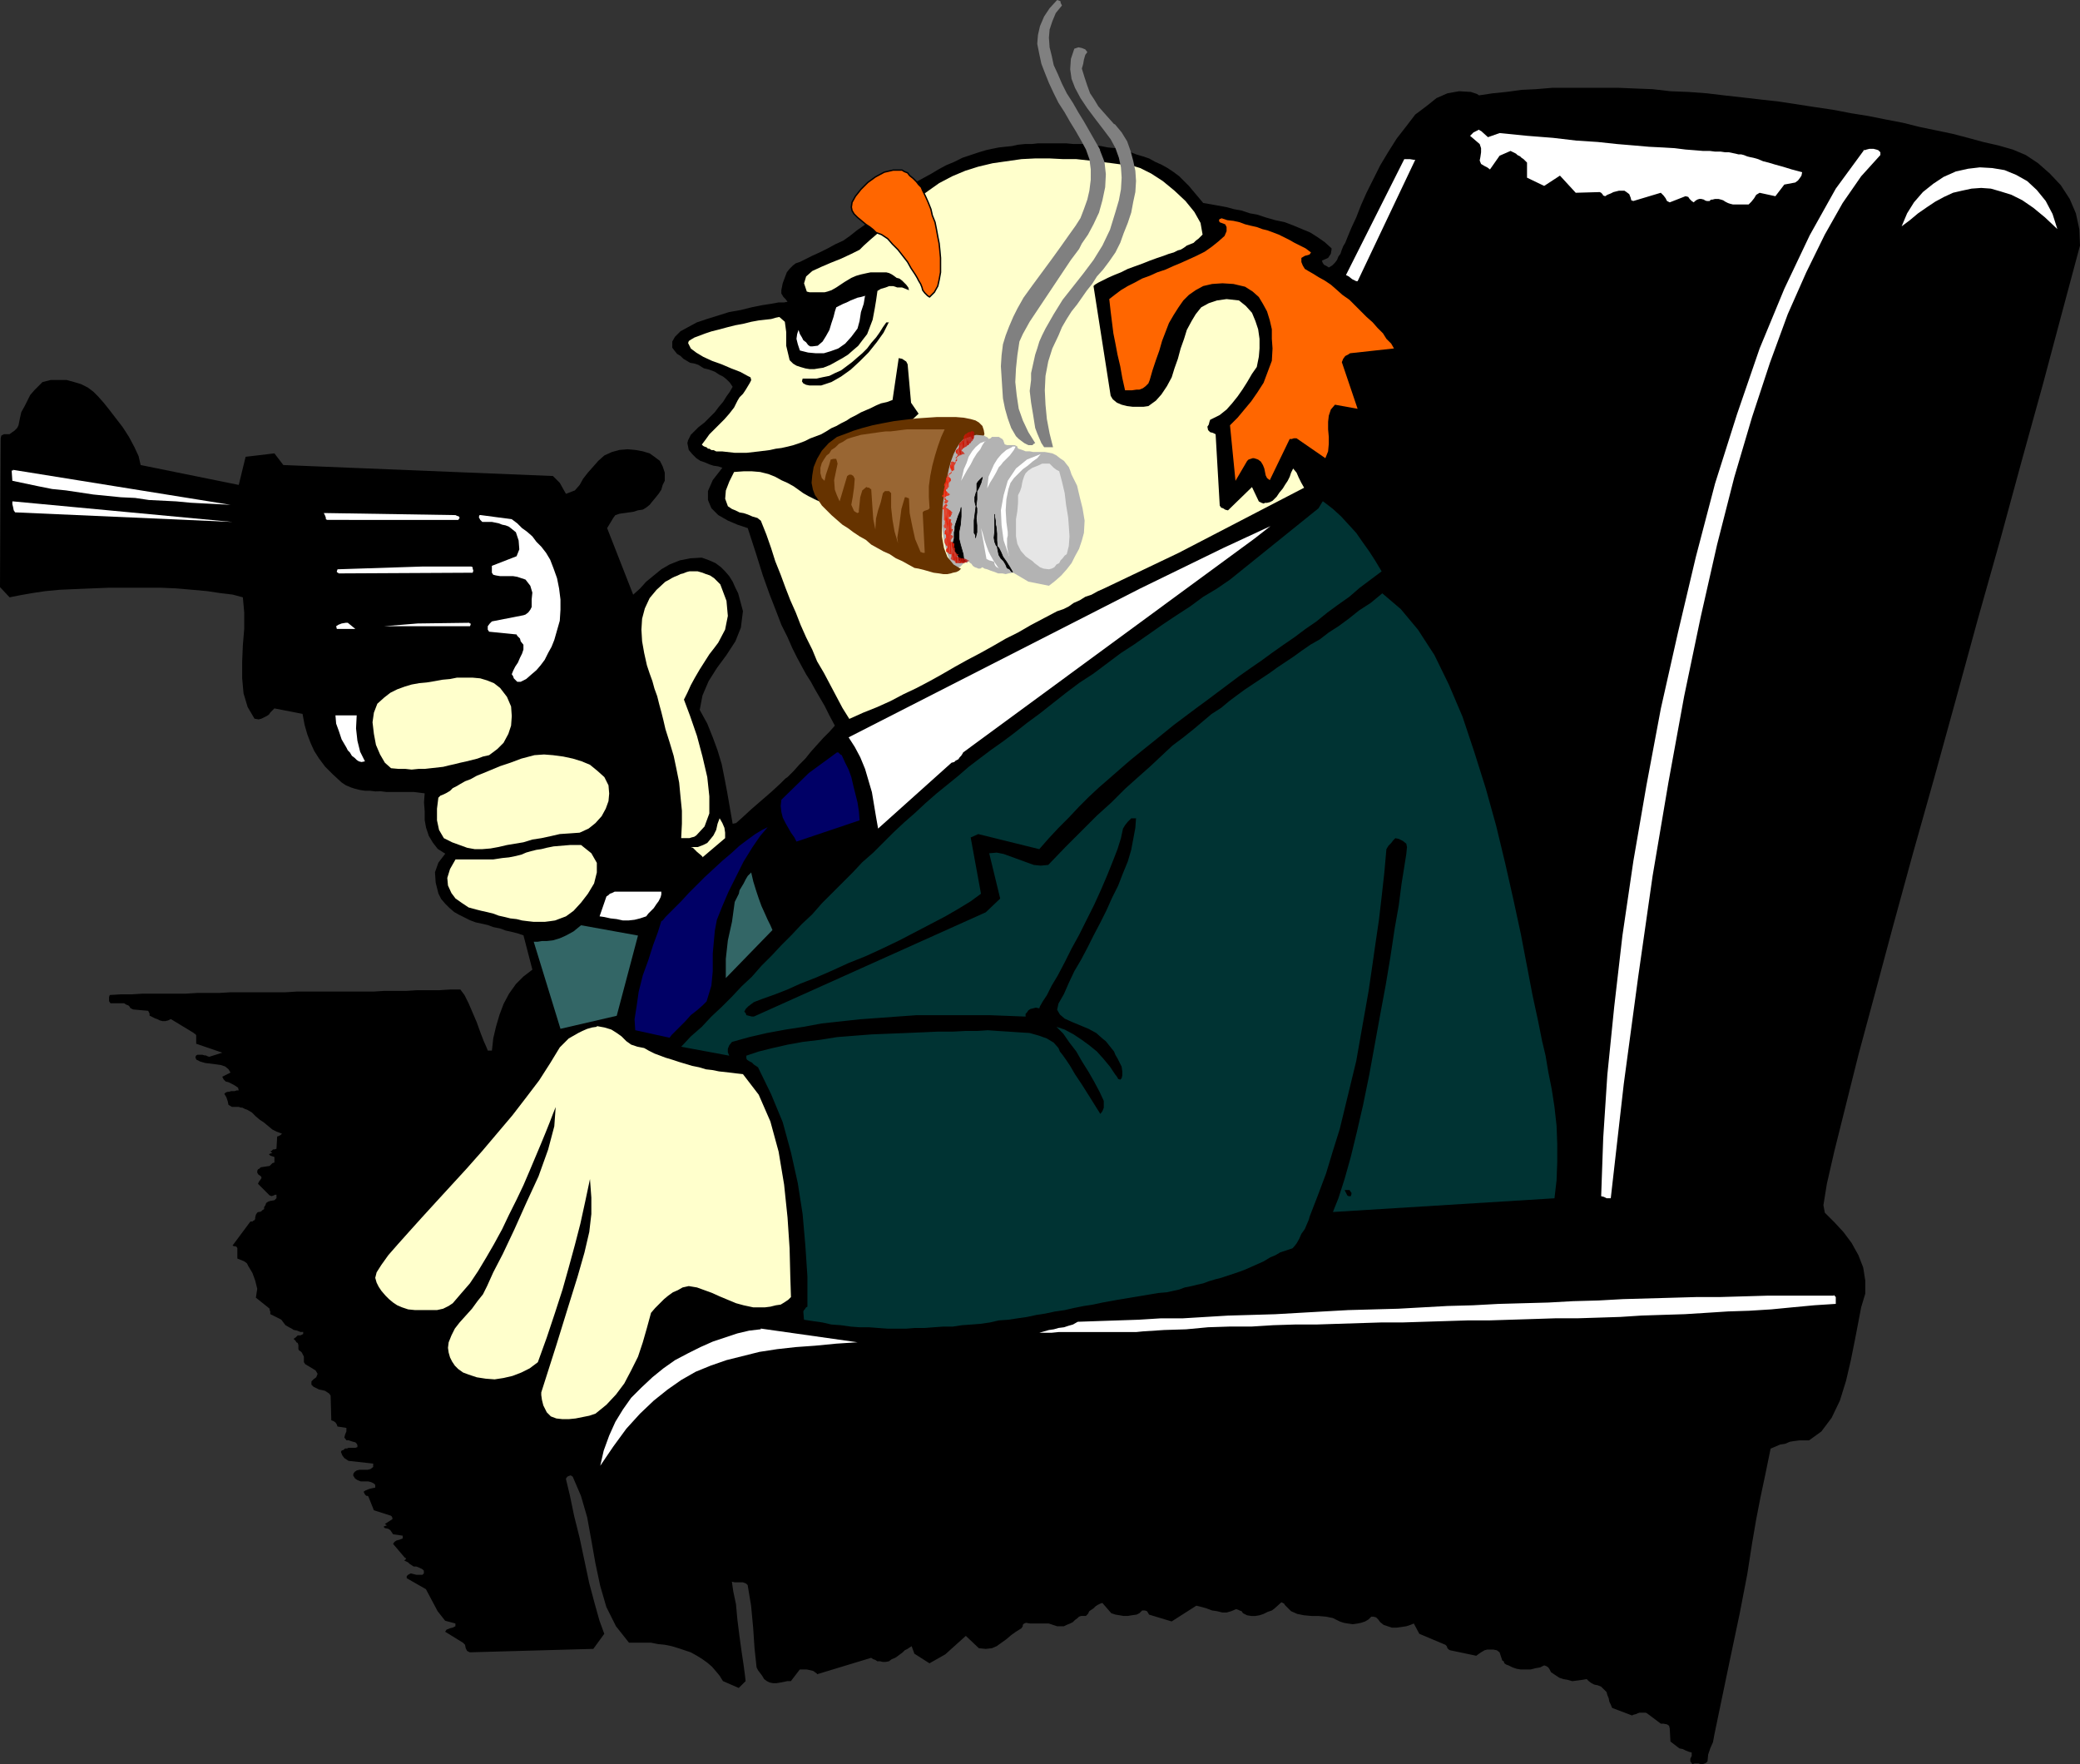 <?xml version="1.0" encoding="UTF-8" standalone="no"?>
<svg
   version="1.0"
   width="129.638mm"
   height="109.939mm"
   id="svg154"
   sodipodi:docname="Man with Gun.wmf"
   xmlns:inkscape="http://www.inkscape.org/namespaces/inkscape"
   xmlns:sodipodi="http://sodipodi.sourceforge.net/DTD/sodipodi-0.dtd"
   xmlns="http://www.w3.org/2000/svg"
   xmlns:svg="http://www.w3.org/2000/svg">
  <rect width="100%" height="100%" fill="#333333" stroke="none"/>
  <sodipodi:namedview
     id="namedview154"
     pagecolor="#ffffff"
     bordercolor="#000000"
     borderopacity="0.25"
     inkscape:showpageshadow="2"
     inkscape:pageopacity="0.0"
     inkscape:pagecheckerboard="0"
     inkscape:deskcolor="#d1d1d1"
     inkscape:document-units="mm" />
  <defs
     id="defs1">
    <pattern
       id="WMFhbasepattern"
       patternUnits="userSpaceOnUse"
       width="6"
       height="6"
       x="0"
       y="0" />
  </defs>
  <path
     style="fill:#000000;fill-opacity:1;fill-rule:evenodd;stroke:none"
     d="m 183.093,199.035 0.485,0.485 0.323,0.646 0.323,0.485 0.323,0.485 0.485,0.646 0.485,0.485 0.485,0.323 0.808,0.162 15.675,-3.716 -1.778,2.262 -1.778,1.939 -2.101,1.777 -2.262,1.616 -2.101,1.777 -1.939,1.616 -2.101,1.939 -1.616,2.1 -0.485,0.323 -0.323,0.323 -0.162,0.162 h -0.162 l -1.293,-0.808 -0.97,-1.616 -1.131,-2.1 -0.646,-2.262 -0.808,-2.262 -0.323,-1.939 -0.485,-1.292 v -0.485 l 0.485,-0.969 0.646,-0.646 0.97,-0.646 z"
     id="path1" />
  <path
     style="fill:#000000;fill-opacity:1;fill-rule:evenodd;stroke:none"
     d="m 203.454,53.151 2.101,-1.616 1.616,-1.616 1.454,-1.292 1.293,-1.131 1.293,-1.131 1.454,-1.131 1.454,-1.131 1.778,-1.292 1.778,-0.969 1.778,-0.969 1.616,-0.969 1.778,-0.969 1.939,-0.808 1.939,-0.969 1.939,-0.646 1.939,-0.646 1.616,-0.485 1.454,-0.323 1.616,-0.323 1.454,-0.162 1.616,-0.162 1.454,-0.323 1.616,-0.162 h 1.616 l 1.454,-0.162 h 1.616 1.778 1.616 1.616 l 1.778,0.162 h 1.778 1.616 l 1.454,0.323 1.616,0.162 1.616,0.323 1.778,0.162 1.454,0.485 1.778,0.323 1.616,0.646 1.616,0.485 1.454,0.485 1.454,0.808 1.454,0.646 1.454,0.808 1.454,0.969 1.293,0.969 1.131,1.131 1.131,1.131 3.394,4.039 1.939,0.323 1.778,0.323 1.778,0.323 1.778,0.485 1.778,0.323 1.939,0.646 1.778,0.323 1.939,0.646 2.262,0.646 2.262,0.485 2.101,0.808 1.939,0.808 1.939,0.808 1.778,1.131 1.616,1.131 1.616,1.454 v 0.323 l -0.162,0.969 -0.646,0.969 -1.454,0.646 0.162,0.485 0.323,0.485 0.646,0.323 0.485,0.323 0.808,-0.485 0.646,-0.646 0.485,-0.646 0.323,-0.808 0.485,-0.646 0.323,-0.969 0.323,-0.808 0.485,-0.808 0.646,-1.616 0.808,-1.939 1.131,-2.423 1.131,-2.908 1.293,-2.908 1.616,-3.231 1.616,-3.231 1.939,-3.231 1.939,-3.07 2.262,-2.908 2.101,-2.746 2.586,-1.939 2.424,-1.939 2.586,-1.131 2.747,-0.485 2.747,0.162 0.485,0.162 0.485,0.162 0.485,0.162 0.485,0.323 3.232,-0.485 3.232,-0.323 3.555,-0.485 3.394,-0.162 3.878,-0.323 h 3.717 3.878 3.878 4.04 l 3.878,0.162 4.202,0.162 4.202,0.485 4.202,0.162 4.363,0.323 4.04,0.485 4.363,0.485 4.202,0.485 4.363,0.485 4.202,0.646 4.202,0.646 4.363,0.646 4.202,0.808 4.04,0.646 4.04,0.808 4.202,0.808 3.878,0.969 3.878,0.808 3.878,0.808 3.717,0.969 3.555,0.969 3.555,0.808 3.394,0.969 3.07,1.292 2.909,1.939 2.747,2.423 2.586,2.746 2.101,3.231 1.454,3.393 0.808,3.716 0.162,3.877 -4.202,15.671 -4.525,16.963 -5.01,18.094 -5.01,18.417 -5.333,18.902 -5.171,18.902 -5.171,18.74 -5.01,17.771 -4.686,17.125 -4.202,15.671 -3.878,14.378 -3.07,12.278 -2.586,10.339 -1.778,7.755 -0.808,5.008 0.323,1.777 2.262,2.262 2.101,2.262 1.939,2.585 1.616,2.908 1.131,2.908 0.485,3.07 v 3.07 l -0.97,3.231 -0.646,3.393 -0.808,4.2 -0.97,4.847 -1.131,4.847 -1.454,4.685 -1.939,4.039 -2.424,3.231 -2.909,2.1 h -1.131 -1.131 l -1.293,0.162 -0.97,0.162 -1.131,0.485 -1.131,0.162 -1.131,0.485 -1.131,0.485 -1.293,6.301 -1.131,5.331 -0.97,5.008 -0.97,5.654 -1.131,7.27 -1.778,9.209 -2.586,12.278 -3.394,16.317 -0.323,1.777 -0.646,1.454 -0.485,1.454 -0.162,1.616 -0.323,0.323 -0.323,0.162 -0.485,0.162 h -0.485 l -0.485,-0.162 h -0.485 -0.485 l -0.485,0.162 -0.485,-0.646 v -0.646 l 0.323,-0.646 v -0.808 l -0.646,-0.162 -0.808,-0.323 -0.646,-0.323 -0.808,-0.162 -2.101,-1.616 -0.162,-3.07 -0.162,-0.646 -0.485,-0.323 -0.808,-0.162 h -0.646 l -3.232,-2.423 -0.323,-0.162 h -0.485 -0.485 -0.485 l -0.485,0.162 -0.323,0.162 -0.646,0.162 -0.323,0.162 -4.686,-1.777 -0.323,-0.808 -0.323,-0.646 -0.162,-0.808 -0.323,-0.808 -0.162,-0.646 -0.646,-0.646 -0.646,-0.646 -0.808,-0.323 -0.808,-0.162 -0.646,-0.323 -0.646,-0.485 -0.485,-0.485 -0.97,0.162 -1.131,0.162 -1.293,0.162 -1.131,-0.323 -0.97,-0.162 -0.97,-0.323 -0.97,-0.646 -0.97,-0.646 -0.323,-0.646 -0.323,-0.485 -0.485,-0.323 -0.485,-0.162 -0.97,0.485 -0.97,0.162 -1.293,0.323 h -1.131 -1.131 l -0.97,-0.162 -0.97,-0.323 -0.97,-0.485 -0.485,-0.162 -0.485,-0.323 -0.162,-0.485 -0.323,-0.162 -0.646,-1.939 -0.646,-0.485 -0.808,-0.162 h -0.485 -0.97 l -0.646,0.162 -0.808,0.485 -0.485,0.323 -0.646,0.485 -6.141,-1.292 -0.323,-0.162 -0.323,-0.323 -0.162,-0.485 -0.323,-0.323 -6.141,-2.585 -1.293,-2.423 -0.808,0.323 -0.97,0.323 -1.131,0.162 -1.131,0.162 h -1.131 l -0.97,-0.323 -0.97,-0.323 -0.808,-0.646 -0.485,-0.646 -0.485,-0.485 -0.646,-0.162 h -0.485 l -0.646,0.646 -0.808,0.485 -0.97,0.323 -0.808,0.162 -1.131,0.162 -1.131,-0.162 -0.97,-0.162 -0.97,-0.323 -1.616,-0.808 -1.616,-0.323 -1.778,-0.162 h -1.616 l -1.778,-0.162 -1.616,-0.323 -1.454,-0.646 -1.131,-1.131 -0.323,-0.323 -0.162,-0.323 -0.323,-0.162 -0.323,-0.162 -1.616,1.454 -0.646,0.485 -0.97,0.323 -0.97,0.485 -0.97,0.323 -0.97,0.162 h -0.97 l -0.97,-0.162 -0.97,-0.485 -0.323,-0.485 -0.485,-0.162 -0.323,-0.162 -0.485,-0.162 -1.131,0.485 -1.131,0.323 h -0.97 l -1.293,-0.323 -1.131,-0.162 -1.293,-0.485 -1.131,-0.323 -1.293,-0.323 -5.818,3.716 -5.333,-1.616 -0.162,-0.323 -0.323,-0.485 -0.485,-0.162 h -0.646 l -0.646,0.646 -0.646,0.323 -1.131,0.162 -0.97,0.162 h -0.97 l -0.97,-0.162 -0.97,-0.162 -0.97,-0.323 -2.101,-2.423 -0.485,0.162 -0.646,0.323 -0.485,0.323 -0.485,0.485 -0.485,0.323 -0.485,0.323 -0.323,0.646 -0.485,0.485 h -0.162 -0.485 -0.485 l -0.485,0.162 -0.323,0.323 -0.646,0.485 -0.485,0.485 -0.646,0.323 -0.808,0.323 -0.646,0.323 h -0.808 -0.808 l -0.97,-0.323 -0.97,-0.323 h -0.808 -0.97 -0.97 -0.808 -0.808 l -0.97,-0.162 -0.485,0.162 -0.323,0.323 v 0.323 l -0.323,0.485 -1.293,0.808 -1.131,0.808 -1.131,0.969 -1.131,0.808 -1.131,0.808 -1.131,0.485 -1.454,0.162 -1.616,-0.162 -3.07,-2.908 -4.848,4.362 -3.717,2.1 -3.555,-2.262 -0.646,-1.777 -0.485,0.323 -0.485,0.323 -0.646,0.323 -0.485,0.485 -0.646,0.485 -0.646,0.485 -0.485,0.323 -0.808,0.323 -0.646,0.485 -0.808,0.162 h -0.646 l -0.646,-0.162 h -0.646 l -0.485,-0.323 -0.485,-0.162 -0.485,-0.323 -12.766,3.877 v -0.162 l -0.485,-0.323 -0.162,-0.162 -0.323,-0.162 -0.646,-0.162 -0.808,-0.162 h -0.97 -0.646 l -2.101,2.746 h -0.808 l -0.808,0.162 -0.808,0.162 -0.97,0.162 h -0.808 l -0.808,-0.162 -0.646,-0.323 -0.646,-0.485 -0.485,-0.808 -0.485,-0.646 -0.485,-0.646 -0.323,-0.646 -0.485,-4.524 -0.323,-4.847 -0.485,-5.17 -0.808,-4.847 -0.323,-0.323 -0.323,-0.162 -0.485,-0.162 h -0.485 -0.485 -0.646 -0.323 l -0.646,-0.162 0.323,2.262 0.646,3.07 0.323,3.554 0.485,3.877 0.485,3.554 0.485,3.231 0.323,2.423 0.162,1.454 -1.616,1.616 -3.717,-1.616 -0.808,-1.292 -0.808,-0.969 -0.97,-1.131 -1.131,-0.969 -1.131,-0.808 -1.293,-0.808 -1.454,-0.808 -1.454,-0.485 -1.454,-0.485 -1.616,-0.485 -1.616,-0.323 -1.616,-0.162 -1.616,-0.323 h -1.778 -1.616 -1.778 l -3.07,-3.877 -2.262,-4.524 -1.454,-5.008 -1.131,-5.331 -0.97,-5.493 -0.97,-5.331 -1.454,-5.008 -1.939,-4.524 -0.485,-0.323 -0.485,0.162 -0.323,0.162 -0.323,0.485 0.97,4.039 0.97,4.685 1.293,5.17 1.131,5.331 1.131,5.331 1.293,4.847 1.131,4.039 1.131,3.07 -2.586,3.554 -29.088,0.808 -0.646,-0.323 -0.323,-0.646 -0.162,-0.808 -0.485,-0.485 -4.202,-2.585 0.323,-0.485 0.808,-0.323 0.646,-0.162 0.646,-0.323 v -0.162 -0.162 -0.162 -0.162 l -2.424,-0.646 -1.778,-2.262 -2.747,-5.17 -4.525,-2.585 v -0.485 l 0.323,-0.323 0.323,-0.162 0.323,-0.162 0.646,0.162 0.646,0.162 h 0.808 0.646 l 0.162,-0.162 0.162,-0.162 v -0.162 -0.485 l -0.323,-0.323 -0.646,-0.323 -0.808,-0.323 H 97.445 l -0.485,-0.323 -0.485,-0.323 -0.323,-0.323 -0.646,-0.323 -0.323,-0.162 0.323,-0.162 0.162,-0.323 -0.323,-0.162 -2.747,-3.231 0.323,-0.485 0.485,-0.323 0.646,-0.162 0.808,-0.323 v -0.162 -0.162 -0.323 l -2.262,-0.323 -0.323,-0.485 -0.323,-0.485 -0.485,-0.323 -0.808,-0.162 -0.323,-0.323 0.323,-0.162 0.485,-0.162 -0.485,-0.323 1.778,-1.131 v -0.162 -0.162 l -0.162,-0.323 -0.162,-0.162 -4.04,-1.292 -1.293,-3.231 -0.162,-0.162 h -0.323 l -0.323,-0.323 -0.323,-0.646 0.485,-0.323 0.808,-0.323 0.646,-0.162 0.808,-0.162 v -0.646 l -0.323,-0.323 -0.646,-0.323 -0.646,-0.162 h -0.97 -0.808 l -0.808,-0.323 -0.485,-0.323 -0.162,-0.162 -0.162,-0.323 -0.162,-0.162 v -0.485 l 0.323,-0.485 0.485,-0.323 0.646,-0.162 h 0.646 0.646 0.646 l 0.646,-0.162 0.646,-0.485 v 0 -0.162 -0.323 -0.323 l -5.818,-0.646 -0.485,-0.323 -0.485,-0.323 -0.485,-0.646 -0.323,-0.808 0.162,-0.323 0.485,-0.162 0.323,-0.323 h 0.485 l 0.323,-0.162 h 0.646 0.323 0.646 l 0.485,-0.162 v -0.485 l -0.162,-0.323 -0.323,-0.323 -0.646,-0.162 -0.485,-0.162 -0.485,-0.162 h -0.485 l -0.485,-0.646 0.162,-0.646 0.323,-0.808 v -0.808 l -2.101,-0.323 -0.162,-0.485 -0.323,-0.485 -0.485,-0.323 -0.485,-0.162 -0.162,-5.816 -0.323,-0.485 -0.485,-0.323 -0.485,-0.323 -0.646,-0.162 -0.808,-0.162 -0.646,-0.323 -0.646,-0.323 -0.485,-0.485 V 325.371 l 0.485,-0.485 0.646,-0.485 0.323,-0.808 -0.485,-0.808 -0.808,-0.485 -0.808,-0.485 -0.808,-0.485 -0.323,-0.485 v -0.646 -0.646 l -0.323,-0.646 -0.162,-0.323 -0.162,-0.162 -0.162,-0.162 -0.323,-0.162 -0.162,-0.323 v -0.323 -0.323 -0.323 l -0.162,-0.485 -0.323,-0.162 -0.162,-0.323 -0.485,-0.485 0.485,-0.323 0.485,-0.485 h 0.646 l 0.646,-0.323 v 0 -0.162 -0.162 -0.162 H 70.781 l -0.808,-0.323 -0.808,-0.162 -0.485,-0.323 -0.646,-0.323 -0.808,-0.485 -0.485,-0.646 -0.485,-0.646 -2.586,-1.292 v -0.323 -0.323 l -0.162,-0.323 v -0.323 l -3.232,-2.585 0.323,-2.1 -0.485,-1.939 -0.646,-1.777 -0.97,-1.616 -0.323,-0.646 -0.646,-0.485 -0.808,-0.323 -0.808,-0.323 v -2.423 l -0.162,-0.323 -0.323,-0.162 h -0.323 l -0.323,-0.162 4.202,-5.654 h 0.162 0.323 l 0.162,-0.162 0.323,-0.162 0.162,-0.323 v -0.323 l 0.162,-0.646 0.323,-0.485 0.323,-0.162 h 0.323 l 0.323,-0.162 0.323,-0.323 0.323,-0.162 v -0.485 l 0.323,-0.485 0.162,-0.485 0.485,-0.323 0.485,-0.162 0.97,-0.162 0.485,-0.485 v -0.162 0 -0.323 -0.323 h -0.323 l -0.323,0.162 -0.485,0.162 -0.485,-0.162 -2.747,-2.746 0.162,-0.323 0.162,-0.323 0.162,-0.162 0.323,-0.485 v -0.323 l -0.323,-0.323 -0.323,-0.162 -0.323,-0.485 v -0.485 l 0.162,-0.323 0.323,-0.162 0.323,-0.323 2.101,-0.323 0.323,-0.323 0.323,-0.323 0.485,-0.162 v -0.485 -0.485 -0.323 l -0.485,-0.162 -0.485,-0.162 -0.323,-0.323 0.323,-0.162 0.485,-0.162 -0.485,-0.323 0.323,-0.162 0.323,-0.323 h 0.323 l 0.485,-0.162 0.162,-2.908 h 0.162 l 0.323,-0.162 0.323,-0.162 0.323,-0.323 -1.293,-0.485 -0.97,-0.485 -0.97,-0.808 -0.97,-0.808 -0.97,-0.646 -0.97,-0.808 -0.97,-0.969 -1.131,-0.646 -0.485,-0.162 -0.646,-0.323 h -0.323 l -0.485,-0.162 h -0.323 -0.485 -0.485 -0.323 l -0.808,-0.485 -0.162,-0.808 -0.323,-0.969 -0.485,-0.808 0.323,-0.323 0.485,-0.162 h 0.323 l 0.485,-0.162 h 0.485 0.323 l 0.485,-0.162 h 0.485 l -0.162,-0.646 -0.485,-0.323 -0.485,-0.323 -0.646,-0.323 -0.646,-0.323 -0.646,-0.162 -0.485,-0.485 -0.323,-0.646 1.939,-0.969 -0.485,-0.808 -0.808,-0.646 -0.97,-0.323 -1.131,-0.162 -1.293,-0.162 -1.293,-0.162 -1.131,-0.323 -0.97,-0.485 v -0.162 l -0.162,-0.162 v -0.323 l 0.162,-0.323 0.323,-0.162 h 0.323 0.485 0.323 l 0.485,0.162 h 0.323 l 0.323,0.162 0.485,0.162 3.07,-0.969 -6.141,-2.1 v -0.323 -0.485 -0.485 -0.323 -0.323 l -0.162,-0.323 -0.323,-0.162 -0.162,-0.162 -5.333,-3.231 -0.646,0.323 -0.646,0.162 h -0.646 l -0.646,-0.162 -0.646,-0.323 -0.485,-0.162 -0.646,-0.323 -0.646,-0.323 v -0.162 -0.323 l -0.162,-0.323 -0.162,-0.323 -3.555,-0.323 -0.323,-0.162 -0.323,-0.162 -0.162,-0.323 -0.323,-0.323 -0.485,-0.162 -0.485,-0.323 h -0.485 -0.485 -0.485 -0.646 -0.485 -0.646 l -0.323,-0.485 v -0.485 -0.485 l 0.162,-0.485 2.586,-0.162 h 2.586 l 2.586,-0.162 h 2.586 2.424 2.586 2.586 l 2.586,-0.162 h 2.586 2.586 l 2.747,-0.162 h 2.424 2.747 2.424 2.747 2.586 l 2.586,-0.162 h 2.586 2.586 2.424 2.747 2.586 2.586 2.586 l 2.586,-0.162 h 2.586 2.586 l 2.586,-0.162 h 2.586 2.586 l 2.586,-0.162 h 2.424 l 0.97,1.292 0.97,1.939 0.97,2.262 0.97,2.262 0.808,2.262 0.808,2.1 0.646,1.454 0.323,0.808 h 0.323 v 0 h 0.162 0.485 l 0.323,-2.908 0.646,-2.746 0.808,-2.746 0.97,-2.585 1.293,-2.423 1.616,-2.262 1.778,-1.777 2.101,-1.616 -2.101,-8.078 -1.454,-0.485 -1.293,-0.323 -1.454,-0.323 -1.293,-0.485 -1.616,-0.323 -1.293,-0.485 -1.454,-0.323 -1.454,-0.323 -1.293,-0.485 -1.293,-0.646 -1.293,-0.646 -1.131,-0.646 -1.131,-0.969 -0.97,-0.969 -0.97,-1.131 -0.646,-1.292 -0.646,-2.585 -0.162,-2.423 0.808,-2.262 1.616,-2.1 -1.778,-1.131 -1.131,-1.454 -0.97,-1.616 -0.646,-1.939 -0.323,-1.777 v -2.1 l -0.162,-2.1 0.162,-2.1 -1.293,-0.162 -1.293,-0.162 h -1.131 -1.293 -1.454 -1.293 -1.293 l -1.293,-0.162 H 88.395 l -1.293,-0.162 h -1.131 l -1.131,-0.162 -1.293,-0.323 -0.97,-0.323 -1.131,-0.485 -0.97,-0.646 -2.101,-1.939 -1.778,-1.777 -1.454,-1.939 -1.131,-1.777 -0.808,-1.777 -0.808,-2.1 -0.646,-2.262 -0.485,-2.585 -6.626,-1.292 -0.485,0.485 -0.485,0.485 -0.323,0.485 -0.485,0.323 -0.646,0.323 -0.646,0.323 -0.646,0.162 -0.97,-0.162 -1.616,-2.746 -0.97,-3.231 -0.323,-3.554 v -3.877 l 0.162,-3.877 0.323,-3.877 v -3.877 l -0.323,-3.554 -2.424,-0.646 -2.747,-0.323 -3.232,-0.485 -3.555,-0.323 -3.717,-0.323 -3.717,-0.162 h -4.04 -4.04 -4.04 l -4.04,0.162 -3.878,0.162 -3.717,0.162 -3.394,0.323 -3.232,0.485 -2.747,0.485 -2.424,0.485 L 0,138.291 0.162,103.233 0.323,102.587 0.97,102.264 h 0.485 0.808 l 0.646,-0.485 0.485,-0.323 0.646,-0.646 0.323,-0.646 0.323,-1.616 0.323,-1.454 0.808,-1.454 0.646,-1.292 0.646,-1.292 0.97,-1.131 0.97,-0.969 0.97,-0.969 1.939,-0.485 h 1.939 1.778 l 1.778,0.485 1.616,0.485 1.616,0.808 1.293,0.969 1.131,1.131 1.293,1.454 1.293,1.616 1.616,2.1 1.616,2.1 1.454,2.262 1.293,2.423 0.97,2.1 0.485,2.1 23.109,4.685 1.616,-6.624 6.787,-0.808 2.101,2.746 63.509,2.585 0.808,0.808 0.808,0.808 0.808,1.454 0.646,1.131 2.101,-0.808 1.131,-1.292 0.808,-1.454 1.131,-1.454 1.293,-1.454 1.131,-1.292 1.454,-1.292 1.778,-0.808 1.778,-0.485 1.939,-0.162 1.778,0.162 1.778,0.323 1.616,0.485 1.131,0.808 1.293,0.969 0.646,1.292 0.485,1.454 v 0.969 0.969 l -0.485,0.969 -0.323,1.131 -0.646,0.969 -0.646,0.808 -0.808,0.969 -0.646,0.808 -0.808,0.646 -0.808,0.485 -1.131,0.162 -0.97,0.323 -1.131,0.162 -1.131,0.162 -1.131,0.162 -0.97,0.323 -0.485,0.646 -0.485,0.808 -0.485,0.808 -0.485,0.808 6.141,15.671 1.616,-1.454 1.454,-1.616 1.778,-1.454 1.778,-1.454 1.939,-1.131 2.424,-0.969 2.424,-0.485 2.747,-0.162 1.778,0.646 1.454,0.646 1.293,0.969 0.97,0.969 0.97,1.131 0.808,1.292 0.646,1.454 0.646,1.292 1.131,4.2 -0.485,3.877 -1.293,3.231 -2.101,3.231 -2.262,3.07 -1.939,3.07 -1.454,3.393 -0.646,3.393 1.778,3.231 1.293,3.231 1.131,3.07 0.97,3.231 0.646,3.231 0.646,3.393 0.646,3.716 0.646,3.716 0.808,-0.162 1.454,-1.292 2.101,-1.939 2.424,-2.1 2.424,-2.1 2.101,-1.939 1.131,-1.131 0.485,-0.323 1.454,-1.454 1.293,-1.454 1.454,-1.454 1.293,-1.616 1.454,-1.616 1.454,-1.616 1.454,-1.454 1.293,-1.454 -1.293,-2.423 -1.131,-2.262 -1.131,-1.939 -1.131,-1.939 -0.97,-1.777 -1.131,-1.777 -0.97,-1.777 -1.131,-2.1 -1.131,-2.262 -1.131,-2.585 -1.454,-2.908 -1.293,-3.393 -1.454,-3.716 -1.616,-4.524 -1.616,-5.17 -1.939,-5.978 -2.424,-0.808 -2.262,-0.969 -2.262,-1.292 -1.616,-1.616 -0.808,-1.939 v -2.1 l 1.131,-2.585 2.262,-2.908 -0.97,-0.323 -1.131,-0.162 -0.97,-0.323 -1.131,-0.485 -0.97,-0.323 -0.97,-0.646 -0.97,-0.969 -0.808,-0.969 -0.162,-0.808 -0.162,-0.808 0.162,-0.646 0.323,-0.646 0.323,-0.646 0.646,-0.646 0.485,-0.485 0.646,-0.646 1.454,-1.131 1.131,-1.131 1.293,-1.292 0.97,-1.292 0.97,-1.131 0.808,-1.292 0.808,-1.131 0.646,-1.131 -0.646,-0.969 -0.808,-0.808 -0.808,-0.646 -0.97,-0.485 -0.97,-0.646 -1.293,-0.485 -1.293,-0.323 -1.293,-0.808 -0.97,-0.323 -0.97,-0.162 -0.808,-0.485 -0.808,-0.485 -0.646,-0.646 -0.808,-0.485 -0.646,-0.808 -0.485,-0.646 v -1.454 l 0.646,-1.131 1.293,-1.292 1.778,-0.969 2.101,-1.131 2.424,-0.808 2.586,-0.808 2.586,-0.808 2.747,-0.485 2.586,-0.646 2.424,-0.485 2.101,-0.323 1.778,-0.323 h 1.293 l 0.808,-0.162 v 0 l -0.485,-0.646 -0.485,-0.485 -0.485,-0.808 v -0.808 l 0.323,-1.616 0.485,-1.292 0.485,-1.292 0.646,-0.808 0.808,-0.808 0.646,-0.485 0.97,-0.323 0.97,-0.485 1.939,-0.969 1.778,-0.808 1.939,-0.969 1.778,-0.969 1.778,-0.808 1.616,-1.131 1.616,-1.292 1.616,-1.131 z"
     id="path2" />
  <path
     style="fill:#ffffff;fill-opacity:1;fill-rule:evenodd;stroke:none"
     d="m 348.894,30.857 1.616,1.454 2.747,-0.969 6.464,0.646 6.141,0.485 5.494,0.646 5.01,0.323 4.525,0.485 3.878,0.323 3.717,0.323 3.232,0.162 2.747,0.162 2.586,0.323 2.101,0.162 1.939,0.162 h 1.616 l 1.293,0.162 h 1.293 l 1.131,0.162 h 0.808 l 0.808,0.162 0.808,0.162 0.646,0.162 h 0.646 l 0.646,0.162 0.808,0.323 0.646,0.162 0.808,0.162 1.131,0.323 1.131,0.485 1.293,0.323 1.616,0.485 1.778,0.485 2.101,0.646 2.424,0.646 -0.162,0.808 -0.323,0.485 -0.485,0.646 -0.646,0.485 -2.586,0.485 -2.101,2.746 -3.717,-0.808 -0.808,0.485 -0.485,0.808 -0.646,0.808 -0.646,0.646 h -3.717 l -0.646,-0.162 -0.485,-0.162 -0.646,-0.323 -0.485,-0.323 -0.485,-0.162 -0.646,-0.162 h -0.808 l -0.646,0.162 h -0.323 l -0.323,0.323 h -0.162 -0.162 -0.323 l -0.485,-0.162 -0.162,-0.162 -0.646,-0.162 h -0.485 l -0.485,0.162 -0.485,0.323 -0.323,0.323 -0.485,-0.323 -0.485,-0.485 -0.323,-0.485 -0.646,-0.162 -3.717,1.454 -0.646,-0.323 -0.323,-0.646 -0.485,-0.646 -0.646,-0.646 -6.464,1.939 -0.485,-0.162 -0.162,-0.646 -0.323,-0.808 -0.646,-0.485 -0.485,-0.323 h -0.646 -0.646 l -0.646,0.162 -0.646,0.162 -0.646,0.323 -0.808,0.323 -0.485,0.323 -0.485,-0.162 -0.162,-0.323 -0.323,-0.323 -0.323,-0.162 -5.656,0.162 -3.717,-4.039 -3.717,2.423 -4.04,-1.939 v -3.554 l -0.323,-0.323 -0.485,-0.485 -0.485,-0.323 -0.323,-0.323 -0.646,-0.323 -0.323,-0.323 -0.646,-0.323 -0.646,-0.323 -2.586,1.131 -2.262,3.231 -0.646,-0.485 -0.646,-0.323 -0.808,-0.485 -0.323,-0.808 0.162,-0.808 0.162,-1.131 v -0.969 l -0.323,-0.969 -2.262,-1.939 0.485,-0.485 0.323,-0.323 0.646,-0.323 0.646,-0.323 v 0 l 0.162,0.162 0.323,0.162 v 0 z"
     id="path3" />
  <path
     style="fill:#ffffff;fill-opacity:1;fill-rule:evenodd;stroke:none"
     d="m 438.905,35.219 0.323,0.162 0.485,-0.162 0.646,-0.162 h 0.97 l 0.646,0.162 0.485,0.162 0.485,0.485 v 0.646 l -4.525,5.008 -4.363,6.301 -4.202,7.432 -4.363,8.886 -4.363,9.855 -4.202,11.47 -4.202,12.763 -4.202,14.217 -4.04,15.832 -3.878,17.125 -3.878,18.579 -3.717,20.356 -3.717,21.971 -3.394,23.749 -3.394,25.203 -3.07,26.98 h -0.97 l -0.323,-0.162 -0.323,-0.162 -0.646,-0.162 0.485,-13.732 0.97,-14.863 1.616,-15.994 1.939,-16.802 2.586,-17.609 3.07,-17.771 3.394,-18.094 4.04,-17.933 4.202,-17.771 4.525,-17.286 5.171,-16.317 5.333,-15.509 5.818,-14.055 5.979,-12.601 6.141,-10.986 6.626,-9.047 v 0 z"
     id="path4" />
  <path
     style="fill:#ffffcc;fill-opacity:1;fill-rule:evenodd;stroke:none"
     d="m 218.483,45.074 2.747,-1.939 3.07,-1.616 3.07,-1.292 3.07,-0.969 3.394,-0.808 3.394,-0.485 3.394,-0.485 3.232,-0.162 h 3.394 l 3.232,0.162 h 3.07 l 2.909,0.323 2.909,0.323 2.586,0.323 2.424,0.323 2.101,0.162 2.101,0.646 2.586,1.292 2.747,1.777 2.747,2.262 2.586,2.423 2.101,2.585 1.454,2.585 0.485,2.746 -0.485,0.485 -0.485,0.485 -0.646,0.485 -0.485,0.485 -0.808,0.323 -0.808,0.323 -0.646,0.485 -0.808,0.485 -0.646,0.162 -0.97,0.485 -1.131,0.323 -1.293,0.485 -1.454,0.485 -1.778,0.646 -1.616,0.646 -1.778,0.646 -1.778,0.646 -1.616,0.808 -1.616,0.646 -1.454,0.646 -1.293,0.646 -0.97,0.485 -0.808,0.485 -0.323,0.323 4.04,25.849 0.485,0.808 0.97,0.808 1.131,0.485 1.293,0.323 1.293,0.162 h 1.293 1.293 l 1.131,-0.162 1.778,-1.292 1.293,-1.454 1.293,-1.939 1.131,-2.1 0.646,-2.1 0.808,-2.262 0.646,-2.423 0.808,-2.262 0.646,-2.1 1.131,-2.1 0.97,-1.616 1.293,-1.616 1.778,-0.969 1.939,-0.646 2.262,-0.323 2.909,0.323 1.616,1.292 1.454,1.616 0.808,1.939 0.646,1.939 0.323,2.262 v 2.262 l -0.162,1.939 -0.485,2.423 -1.131,1.616 -1.131,1.939 -1.131,1.777 -1.131,1.616 -1.293,1.616 -1.293,1.454 -1.616,1.292 -1.939,0.969 -0.323,0.162 -0.162,0.485 -0.162,0.646 -0.323,0.485 0.162,0.808 0.485,0.485 0.646,0.162 0.646,0.323 0.97,16.802 0.323,0.485 0.485,0.162 0.485,0.323 0.646,0.162 5.656,-5.493 1.616,3.393 0.323,0.162 0.323,0.162 0.485,0.162 0.323,-0.162 h 0.485 l 0.646,-0.162 0.323,-0.162 0.323,-0.162 0.97,-0.969 0.646,-0.969 0.808,-0.969 0.485,-0.808 0.646,-0.969 0.485,-0.969 0.323,-0.969 0.485,-0.969 0.808,0.969 0.485,1.131 0.646,1.292 0.646,1.131 -29.573,15.348 -17.614,8.401 -1.454,0.646 -1.454,0.808 -1.454,0.485 -1.293,0.808 -1.454,0.646 -1.131,0.808 -1.293,0.646 -1.454,0.485 -3.07,1.616 -3.07,1.616 -3.07,1.777 -2.909,1.454 -3.07,1.777 -2.909,1.616 -3.07,1.616 -2.909,1.616 -3.07,1.777 -2.909,1.616 -3.07,1.616 -3.07,1.454 -3.07,1.616 -3.232,1.454 -3.232,1.292 -3.232,1.454 -1.616,-2.585 -1.454,-2.746 -1.454,-2.746 -1.454,-2.746 -1.616,-2.746 -1.131,-2.746 -1.454,-2.908 -1.293,-2.908 -1.131,-2.908 -1.293,-2.908 -1.131,-2.908 -1.131,-3.07 -1.293,-3.231 -0.97,-3.07 -1.131,-3.231 -1.293,-3.231 -0.808,-0.646 -1.131,-0.323 -1.131,-0.485 -0.97,-0.323 -0.97,-0.162 -0.97,-0.485 -0.808,-0.323 -0.97,-0.646 -0.646,-1.777 0.162,-1.939 0.808,-2.1 1.131,-2.262 2.262,-0.162 h 1.939 l 1.939,0.162 1.939,0.485 1.616,0.646 1.454,0.808 1.454,0.646 1.454,0.808 1.131,0.808 1.131,0.808 1.131,0.646 0.97,0.485 0.97,0.485 0.808,0.323 h 0.97 l 0.646,-0.323 21.654,-20.356 -1.778,-2.585 -0.808,-9.047 -0.323,-0.646 -0.485,-0.323 -0.485,-0.323 -0.808,-0.162 -1.454,9.855 -1.293,0.485 -1.454,0.323 -1.131,0.485 -1.293,0.646 -1.131,0.485 -1.131,0.485 -1.131,0.646 -1.293,0.646 -0.97,0.646 -1.293,0.646 -1.131,0.646 -1.131,0.485 -1.293,0.808 -1.131,0.646 -1.293,0.485 -1.293,0.485 -1.293,0.646 -1.293,0.485 -1.454,0.485 -1.293,0.323 -1.454,0.323 -1.293,0.162 -1.454,0.323 -1.293,0.162 -1.293,0.162 -1.454,0.162 -1.454,0.162 h -1.293 -1.454 l -1.454,-0.162 -1.454,-0.162 h -1.454 l -0.646,-0.323 h -0.485 l -0.485,-0.323 h -0.323 l -0.323,-0.323 -0.485,-0.162 -0.323,-0.162 -0.323,-0.323 0.97,-1.292 0.808,-1.131 1.293,-1.292 1.131,-1.131 1.131,-1.131 1.131,-1.292 1.131,-1.454 0.808,-1.616 0.485,-0.808 0.808,-0.808 0.646,-0.969 0.485,-0.808 0.485,-0.808 0.323,-0.646 -0.162,-0.646 -0.646,-0.323 -1.778,-0.969 -2.101,-0.808 -2.262,-0.969 -2.262,-0.808 -2.101,-0.969 -1.616,-0.969 -1.293,-0.969 -0.646,-1.292 0.162,-0.485 0.485,-0.323 0.808,-0.485 1.293,-0.485 1.293,-0.485 1.454,-0.485 1.939,-0.485 1.778,-0.485 1.939,-0.485 1.778,-0.323 1.939,-0.485 1.778,-0.323 1.454,-0.162 1.454,-0.162 1.131,-0.323 0.808,-0.162 1.293,1.131 0.323,2.423 v 3.231 l 0.808,3.393 0.808,0.808 0.808,0.485 0.97,0.323 1.131,0.323 0.97,0.162 h 1.131 l 0.97,-0.162 1.131,-0.162 1.616,-0.646 1.454,-0.808 1.454,-0.808 1.293,-0.808 1.293,-1.131 1.131,-0.969 0.97,-1.292 1.131,-1.454 1.293,-3.393 0.485,-2.585 0.323,-1.939 0.323,-2.262 0.808,-0.485 1.131,-0.323 0.808,-0.323 h 0.97 l 0.97,0.323 h 1.131 l 0.808,0.323 0.808,0.323 -0.162,-0.646 -0.485,-0.646 -0.485,-0.485 -0.485,-0.485 -0.646,-0.485 -0.646,-0.162 -0.646,-0.485 -0.485,-0.323 -0.646,-0.323 -0.646,-0.162 h -0.646 -0.808 -0.646 -0.808 -0.808 l -0.808,0.162 -1.454,0.323 -1.131,0.323 -1.131,0.485 -0.808,0.485 -0.808,0.485 -0.97,0.646 -0.97,0.646 -1.131,0.646 -0.97,0.323 -0.646,0.162 h -0.808 -0.646 -0.808 -0.646 -0.646 l -0.646,-0.162 -0.646,-1.939 0.485,-1.616 1.454,-1.292 2.101,-0.969 2.262,-0.969 2.424,-0.969 2.424,-1.131 1.939,-0.969 0.97,-0.969 1.616,-1.454 2.262,-1.939 2.586,-2.262 2.586,-2.262 2.424,-2.1 2.101,-1.777 1.454,-0.969 z"
     id="path5" />
  <path
     style="fill:#b3b3b3;fill-opacity:1;fill-rule:evenodd;stroke:none"
     d="m 232.865,103.395 -0.162,-0.323 -0.646,-0.323 -0.808,-0.485 -0.485,-0.646 h -0.323 -0.808 l -0.97,0.162 -1.131,0.646 -1.454,1.454 -1.293,1.777 -1.131,2.746 -1.131,3.554 -0.646,2.262 -0.323,2.908 v 3.393 l 0.323,3.554 0.485,3.393 0.808,3.07 0.808,2.1 0.97,1.292 0.646,-0.162 0.646,-0.323 0.485,-0.485 0.485,-0.485 0.162,-0.323 0.162,0.323 0.323,0.162 0.323,-0.485 0.162,0.323 0.485,0.323 0.323,0.485 0.485,0.323 0.485,0.162 0.323,0.162 h 0.485 l 0.485,-0.323 0.485,0.323 0.646,0.162 0.808,0.323 0.97,0.323 0.808,0.323 h 0.97 l 0.808,0.162 0.646,-0.162 1.131,-0.162 3.555,2.1 4.848,0.969 1.454,-1.131 1.454,-1.292 1.293,-1.454 1.131,-1.454 0.808,-1.616 0.97,-1.777 0.646,-1.939 0.485,-1.777 0.162,-2.908 -0.485,-2.908 -0.646,-2.585 -0.646,-2.746 -1.293,-2.585 -0.323,-0.969 -0.323,-0.808 -0.646,-0.808 -0.485,-0.646 -0.97,-0.646 -0.808,-0.646 -0.97,-0.485 -0.808,-0.162 -0.97,-0.162 h -0.97 -0.808 -0.97 l -0.808,-0.162 h -0.97 l -0.808,-0.323 -0.97,-0.323 -0.162,-0.323 v -0.162 l -0.323,-0.162 -0.323,-0.162 h -0.646 -0.485 -0.646 l -0.485,-0.162 -0.162,-0.162 v -0.162 l -0.162,-0.323 v -0.162 l -0.323,-0.485 -0.323,-0.162 -0.485,-0.323 h -0.646 -0.485 -0.485 l -0.323,0.323 -0.485,0.162 z"
     id="path6" />
  <path
     style="fill:#ffffff;fill-opacity:1;fill-rule:evenodd;stroke:none"
     d="m 333.38,37.642 -13.574,28.595 h -0.323 l -0.97,-0.485 -0.808,-0.646 -0.646,-0.323 13.736,-27.303 h 0.485 0.808 l 0.97,0.162 z"
     id="path7" />
  <path
     style="fill:#ffffff;fill-opacity:1;fill-rule:evenodd;stroke:none"
     d="m 484.638,53.959 -2.909,-2.746 -2.747,-2.262 -2.586,-1.777 -2.586,-1.292 -2.586,-0.808 -2.262,-0.646 -2.262,-0.162 -2.262,0.162 -2.262,0.485 -2.101,0.485 -2.101,0.969 -2.101,1.131 -1.939,1.292 -2.101,1.454 -1.939,1.616 -1.939,1.454 1.293,-3.07 1.616,-2.585 2.101,-2.423 2.424,-1.939 2.424,-1.616 2.909,-1.292 2.909,-0.646 2.747,-0.323 2.909,0.162 2.909,0.485 2.747,1.131 2.586,1.454 2.262,2.1 2.101,2.585 1.616,3.07 1.131,3.554 z"
     id="path8" />
  <path
     style="fill:#ff6600;fill-opacity:1;fill-rule:evenodd;stroke:none"
     d="m 287.648,51.374 1.454,0.485 1.454,0.162 1.454,0.323 1.293,0.485 1.293,0.323 1.454,0.323 1.293,0.485 1.293,0.323 1.293,0.485 1.293,0.485 1.293,0.646 1.293,0.646 1.131,0.646 1.293,0.646 1.293,0.646 1.293,0.969 -0.323,0.485 -0.485,0.162 -0.646,0.162 -0.808,0.485 v 0.969 l 0.323,0.808 0.485,0.808 0.808,0.485 1.131,0.646 1.293,0.808 1.454,0.808 1.454,0.969 1.293,1.131 1.454,1.292 1.616,1.131 1.293,1.292 1.454,1.454 1.293,1.292 1.454,1.292 1.131,1.292 1.293,1.292 0.808,1.292 1.131,1.131 0.646,1.131 -10.342,1.131 -0.485,0.323 -0.646,0.323 -0.485,0.646 -0.323,0.808 3.717,10.986 -5.333,-0.969 -0.97,1.131 -0.485,1.454 -0.162,1.454 v 1.777 l 0.162,1.777 v 1.616 l -0.162,1.777 -0.646,1.616 -6.787,-4.685 h -0.323 -0.323 l -0.485,0.162 h -0.485 l -4.686,9.693 -0.646,-0.485 -0.323,-0.646 -0.162,-0.808 -0.162,-0.808 -0.323,-0.808 -0.485,-0.808 -0.646,-0.485 -0.97,-0.323 h -0.323 l -0.485,0.162 -0.485,0.162 -0.323,0.323 -2.747,4.685 -1.293,-13.086 1.778,-1.777 1.616,-1.939 1.616,-1.939 1.454,-2.1 1.454,-2.262 0.97,-2.585 0.97,-2.585 0.162,-2.908 -0.162,-2.262 v -2.262 l -0.485,-2.1 -0.646,-2.1 -0.97,-1.777 -0.97,-1.616 -1.454,-1.292 -1.778,-1.131 -2.747,-0.646 -2.586,-0.162 -2.424,0.162 -2.101,0.485 -1.778,0.969 -1.616,1.131 -1.293,1.292 -1.131,1.616 -1.131,1.777 -1.131,1.939 -0.808,2.1 -0.808,2.1 -0.646,2.262 -0.808,2.262 -0.808,2.423 -0.646,2.262 -0.323,0.808 -0.646,0.646 -0.646,0.485 -0.808,0.323 h -0.646 l -1.131,0.162 h -0.808 -0.808 l -0.646,-2.908 -0.485,-2.746 -0.646,-2.746 -0.485,-2.585 -0.485,-2.423 -0.323,-2.585 -0.323,-2.585 -0.323,-2.908 1.454,-1.131 1.293,-0.969 1.616,-0.969 1.616,-0.808 1.778,-0.969 1.778,-0.646 1.778,-0.808 1.939,-0.646 1.778,-0.808 1.939,-0.808 1.778,-0.808 1.778,-0.808 1.939,-0.969 1.616,-1.131 1.616,-1.292 1.454,-1.292 0.485,-1.131 v -0.969 l -0.323,-0.646 -1.293,-0.485 -0.162,-0.323 v -0.162 l 0.162,-0.323 h 0.323 v 0 z"
     id="path9" />
  <path
     style="fill:#ffffff;fill-opacity:1;fill-rule:evenodd;stroke:none"
     d="m 203.777,69.63 -0.323,1.939 -0.646,1.939 -0.323,2.1 -0.485,1.777 -1.454,1.939 -1.454,1.616 -1.616,1.131 -1.778,0.646 -1.616,0.485 h -1.939 l -1.778,-0.162 -1.939,-0.485 -0.485,-1.454 -0.323,-1.292 0.162,-1.131 0.323,-0.969 0.162,0.485 0.162,0.485 0.485,0.808 0.323,0.646 0.646,0.485 0.485,0.646 0.485,0.323 h 0.485 l 1.293,-0.162 1.131,-0.969 0.808,-1.292 0.808,-1.454 0.485,-1.616 0.485,-1.454 0.323,-1.292 0.323,-0.969 0.646,-0.323 0.97,-0.485 0.808,-0.323 0.97,-0.485 0.808,-0.323 0.808,-0.323 0.808,-0.162 1.131,-0.323 v 0 z"
     id="path10" />
  <path
     style="fill:#000000;fill-opacity:1;fill-rule:evenodd;stroke:none"
     d="m 209.433,75.769 -1.293,2.585 -1.616,2.262 -1.939,2.423 -2.101,2.1 -2.101,1.939 -2.262,1.616 -2.262,1.292 -2.424,0.808 h -0.485 -0.485 -0.97 -0.808 l -0.808,-0.162 -0.646,-0.323 -0.323,-0.485 0.162,-0.646 h 1.616 1.616 l 1.454,-0.323 1.616,-0.323 1.293,-0.646 1.454,-0.646 1.293,-0.969 1.293,-0.969 1.293,-1.131 1.131,-0.969 1.131,-1.131 0.97,-1.292 1.131,-1.292 0.808,-1.131 0.808,-1.292 0.808,-1.131 h 0.162 0.162 0.162 l 0.162,-0.162 z"
     id="path11" />
  <path
     style="fill:#ffffff;fill-opacity:1;fill-rule:evenodd;stroke:none"
     d="m 3.07,110.665 51.227,8.239 -3.07,-0.162 -3.232,-0.162 -3.07,-0.162 -3.394,-0.323 -3.232,-0.162 -3.232,-0.162 -3.232,-0.485 -3.394,-0.162 -3.232,-0.323 -3.232,-0.323 -3.232,-0.485 -3.232,-0.485 -3.232,-0.323 -3.232,-0.646 -3.07,-0.646 -3.07,-0.646 -0.162,-2.423 h 0.162 v 0 h 0.162 v 0 0 z"
     id="path12" />
  <path
     style="fill:#ffffff;fill-opacity:1;fill-rule:evenodd;stroke:none"
     d="M 3.07,118.096 54.782,122.943 3.555,120.681 3.232,120.197 3.07,119.389 2.909,118.743 v -0.646 h 0.162 z"
     id="path13" />
  <path
     style="fill:#003333;fill-opacity:1;fill-rule:evenodd;stroke:none"
     d="m 311.888,118.258 2.101,1.616 1.939,1.777 1.778,1.939 1.778,1.939 1.454,2.1 1.616,2.262 1.454,2.262 1.454,2.423 -2.586,1.939 -2.586,1.939 -2.424,2.1 -2.747,1.939 -2.424,1.777 -2.586,2.1 -2.586,1.777 -2.586,1.939 -2.586,1.777 -2.747,1.939 -2.424,1.777 -2.586,1.777 -2.747,1.939 -2.586,1.939 -2.586,1.939 -2.586,1.939 -2.424,1.777 -2.586,1.939 -2.586,1.939 -2.586,2.1 -2.586,2.1 -2.424,1.939 -2.586,2.1 -2.424,2.1 -2.586,2.262 -2.424,2.1 -2.424,2.262 -2.262,2.262 -2.424,2.585 -2.424,2.423 -2.262,2.423 -2.262,2.585 -14.382,-3.554 -1.778,0.808 2.424,13.247 -2.424,1.777 -2.909,1.777 -3.07,1.777 -3.394,1.777 -3.717,1.939 -3.717,1.939 -4.04,1.939 -3.878,1.777 -4.04,1.616 -3.878,1.777 -3.717,1.616 -3.717,1.454 -3.232,1.454 -2.909,1.131 -2.747,0.969 -2.101,0.808 -1.293,0.969 -0.646,0.646 -0.323,0.646 0.323,0.323 0.162,0.485 0.646,0.162 0.646,0.162 h 0.485 l 54.621,-24.556 3.394,-3.231 -2.586,-10.663 1.778,-0.162 1.616,0.323 1.778,0.646 1.778,0.646 1.778,0.646 1.778,0.646 1.616,0.162 1.778,-0.162 4.04,-4.2 3.878,-3.877 3.555,-3.554 3.394,-3.07 3.232,-3.231 3.07,-2.746 2.909,-2.585 2.586,-2.423 2.586,-2.423 2.586,-1.939 2.424,-1.939 2.101,-1.777 2.101,-1.777 2.262,-1.454 1.939,-1.616 1.939,-1.454 1.778,-1.292 1.939,-1.292 1.939,-1.292 1.939,-1.292 1.778,-1.292 1.939,-1.292 1.939,-1.292 1.778,-1.292 2.101,-1.454 2.262,-1.292 2.101,-1.616 2.262,-1.454 2.424,-1.777 2.424,-1.939 2.747,-1.777 2.747,-2.262 4.363,3.716 4.04,4.847 3.878,5.978 3.394,6.947 3.232,7.593 2.747,8.239 2.747,8.724 2.424,8.724 2.101,8.724 1.939,8.562 1.778,8.239 1.454,7.593 1.293,6.785 1.293,5.978 0.97,4.847 0.808,3.393 0.646,3.877 0.808,4.039 0.646,4.2 0.485,4.362 0.162,4.2 v 4.524 l -0.162,4.2 -0.485,4.2 -52.197,3.231 1.293,-3.231 1.454,-4.524 1.454,-5.17 1.454,-5.978 1.454,-6.301 1.454,-7.108 1.293,-7.108 1.293,-7.108 1.293,-6.947 1.131,-6.785 0.97,-6.462 0.97,-5.493 0.646,-5.008 0.646,-4.039 0.485,-3.07 0.162,-1.616 -0.162,-0.808 -0.808,-0.646 -0.97,-0.485 -0.808,-0.162 -0.485,0.485 -0.485,0.646 -0.646,0.646 -0.485,0.808 -0.485,5.493 -0.646,5.816 -0.646,5.493 -0.808,5.493 -0.808,5.654 -0.808,5.493 -0.97,5.493 -0.97,5.493 -0.97,5.493 -1.293,5.331 -1.293,5.331 -1.293,5.331 -1.616,5.17 -1.616,5.331 -1.939,5.17 -1.939,5.008 -0.162,0.646 -0.485,1.131 -0.485,1.131 -0.808,1.131 -0.485,1.131 -0.646,1.131 -0.646,0.808 -0.323,0.323 -0.97,0.323 -0.97,0.323 -0.97,0.323 -0.808,0.485 -0.646,0.323 -0.808,0.323 -0.808,0.485 -0.808,0.485 -1.454,0.646 -1.454,0.646 -1.454,0.646 -1.293,0.485 -1.454,0.485 -1.454,0.485 -1.454,0.485 -1.293,0.323 -1.616,0.485 -1.293,0.485 -1.454,0.323 -1.293,0.323 -1.616,0.323 -1.293,0.485 -1.454,0.323 -1.454,0.323 -1.939,0.162 -1.939,0.323 -1.939,0.323 -1.939,0.323 -1.939,0.323 -1.939,0.323 -1.778,0.323 -1.778,0.323 -2.262,0.485 -2.101,0.323 -2.424,0.485 -2.101,0.485 -2.262,0.323 -2.262,0.485 -2.101,0.323 -2.262,0.485 -2.262,0.323 -2.101,0.323 -2.262,0.162 -2.101,0.485 -2.262,0.323 -2.101,0.162 -2.262,0.162 -2.101,0.323 h -2.262 l -2.262,0.162 -2.101,0.162 h -2.262 l -2.101,0.162 h -2.262 -2.101 l -2.262,-0.162 -2.101,-0.162 h -2.262 l -2.101,-0.162 -2.262,-0.323 -2.262,-0.162 -2.101,-0.485 -2.262,-0.323 -2.101,-0.323 -0.162,-1.939 0.162,-0.323 0.162,-0.162 0.323,-0.485 0.323,-0.162 v -7.108 l -0.485,-7.27 -0.646,-7.432 -1.131,-7.27 -1.616,-7.27 -1.939,-7.108 -2.747,-6.624 -3.07,-6.301 -0.97,-0.646 -0.485,-0.485 -0.646,-0.323 -0.485,-0.323 -0.162,-0.323 v -0.162 -0.323 -0.162 l 2.909,-0.969 3.232,-0.808 3.555,-0.808 3.555,-0.646 4.04,-0.485 4.04,-0.646 4.04,-0.323 4.202,-0.323 4.04,-0.162 4.04,-0.162 3.878,-0.162 3.555,-0.162 h 3.555 l 3.07,-0.162 h 2.747 l 2.424,-0.162 2.262,0.162 2.586,0.162 2.424,0.162 2.586,0.162 2.262,0.646 1.778,0.646 1.616,0.969 1.131,1.292 0.323,0.808 0.646,0.808 0.808,1.131 0.97,1.454 1.131,1.939 1.616,2.423 1.939,3.07 2.424,3.877 0.485,-0.646 0.323,-0.808 v -0.646 -0.969 l -0.97,-2.1 -1.293,-2.423 -1.293,-2.262 -1.616,-2.585 -1.293,-2.262 -1.616,-2.1 -1.454,-2.1 -1.616,-1.616 1.939,0.646 2.101,1.131 1.939,1.292 1.778,1.292 1.778,1.454 1.454,1.616 1.616,1.939 1.293,1.939 0.162,0.162 0.323,0.485 0.162,0.323 0.485,0.162 0.323,-0.323 0.162,-0.646 v -0.969 l -0.162,-1.131 -0.485,-0.969 -0.485,-0.969 -0.485,-0.808 -0.323,-0.808 -0.646,-0.808 -0.646,-0.808 -0.646,-0.808 -0.808,-0.646 -1.454,-1.292 -1.778,-0.969 -1.939,-0.808 -1.939,-0.808 -1.778,-0.808 -1.131,-0.969 -0.646,-1.131 0.323,-1.454 1.293,-2.262 1.131,-2.585 1.293,-2.746 1.616,-2.746 1.454,-2.746 1.454,-2.908 1.616,-3.07 1.454,-2.908 1.293,-2.908 1.454,-2.908 1.131,-2.908 1.131,-2.746 0.808,-2.746 0.485,-2.585 0.485,-2.585 0.162,-2.262 h -1.131 l -0.808,0.808 -0.646,0.808 -0.485,0.808 -0.485,2.262 -0.808,2.585 -1.131,2.908 -1.293,3.231 -1.454,3.393 -1.616,3.554 -1.778,3.554 -1.778,3.554 -1.778,3.231 -1.616,3.231 -1.616,3.07 -1.454,2.423 -1.131,2.262 -0.97,1.454 -0.646,1.131 -0.162,0.485 -0.808,-0.162 -0.646,0.162 -0.646,0.162 -0.485,0.323 -0.323,0.485 -0.323,0.323 v 0.485 0.162 l -4.202,-0.162 -4.202,-0.162 h -4.363 -4.202 -4.363 -4.363 l -4.525,0.323 -4.363,0.323 -4.525,0.323 -4.363,0.485 -4.525,0.485 -4.363,0.808 -4.202,0.646 -4.363,0.808 -4.202,0.969 -4.04,1.131 -0.646,0.808 -0.323,0.808 v 0.808 l 0.323,0.808 -11.312,-2.1 2.262,-2.423 2.586,-2.262 2.262,-2.423 2.424,-2.262 2.424,-2.423 2.262,-2.423 2.424,-2.262 2.262,-2.585 2.424,-2.423 2.262,-2.423 2.424,-2.423 2.424,-2.585 2.424,-2.262 2.262,-2.585 2.424,-2.423 2.424,-2.423 2.424,-2.423 2.262,-2.423 2.586,-2.262 2.424,-2.423 2.424,-2.423 2.424,-2.262 2.586,-2.262 2.424,-2.262 2.586,-2.262 2.586,-2.1 2.586,-2.1 2.424,-2.1 2.747,-2.1 2.586,-1.939 2.747,-1.939 2.586,-1.939 3.07,-2.423 3.07,-2.262 3.07,-2.423 3.07,-2.423 3.232,-2.423 3.232,-2.1 3.232,-2.423 3.232,-2.423 3.232,-2.1 3.232,-2.262 3.232,-2.262 3.394,-2.262 3.232,-2.1 3.07,-2.262 3.232,-1.939 3.07,-2.1 20.846,-16.802 0.97,-1.616 h 0.162 l 0.162,0.162 z"
     id="path14" />
  <path
     style="fill:#ffffff;fill-opacity:1;fill-rule:evenodd;stroke:none"
     d="m 76.598,120.843 30.704,0.485 0.323,0.162 0.485,0.162 0.162,0.323 -0.323,0.485 H 77.083 l -0.323,-0.162 v -0.323 l -0.162,-0.485 -0.323,-0.646 v 0 h 0.323 v 0 h 0.162 v 0 z"
     id="path15" />
  <path
     style="fill:#ffffff;fill-opacity:1;fill-rule:evenodd;stroke:none"
     d="m 113.281,121.328 7.272,0.969 1.293,0.969 1.131,1.131 1.131,0.808 1.293,1.131 0.97,1.292 1.131,1.131 1.131,1.454 0.97,1.616 0.808,2.1 0.808,2.262 0.485,2.423 0.323,2.585 v 2.423 l -0.162,2.585 -0.646,2.262 -0.646,2.262 -0.646,1.616 -0.808,1.454 -0.808,1.616 -0.97,1.292 -0.97,1.131 -1.131,0.969 -1.293,1.131 -1.293,0.646 h -0.162 -0.323 -0.323 l -0.162,-0.162 -0.323,-0.323 -0.323,-0.323 -0.162,-0.485 -0.323,-0.485 0.323,-0.808 0.485,-0.969 0.646,-0.969 0.485,-1.131 0.485,-0.969 0.323,-0.969 v -1.131 l -0.646,-0.808 -0.162,-0.646 -0.323,-0.323 -0.323,-0.323 -0.162,-0.323 -6.464,-0.646 -0.323,-0.485 v -0.808 l 0.485,-0.646 0.485,-0.485 7.434,-1.454 0.485,-0.162 0.646,-0.485 0.485,-0.646 0.323,-0.646 v -1.777 l 0.162,-1.616 -0.485,-1.616 -1.131,-1.454 -0.97,-0.323 -0.97,-0.323 -0.97,-0.162 h -0.646 -0.808 -0.97 -0.646 l -0.97,-0.162 -0.646,-0.162 -0.323,-0.485 v -0.808 -0.808 l 5.818,-2.262 0.646,-1.616 -0.162,-2.1 -0.646,-1.939 -1.616,-1.292 -0.808,-0.323 -0.808,-0.162 -0.808,-0.323 -0.808,-0.162 -0.808,-0.162 h -0.646 -0.808 -0.808 l -0.162,-0.162 -0.323,-0.323 -0.323,-0.646 0.162,-0.485 h 0.162 0.162 z"
     id="path16" />
  <path
     style="fill:#ffffff;fill-opacity:1;fill-rule:evenodd;stroke:none"
     d="m 299.283,123.912 -3.717,2.908 -68.68,50.405 -0.162,0.323 -0.323,0.485 -0.323,0.323 -0.323,0.485 -0.323,0.162 -0.323,0.162 -0.323,0.323 -0.646,0.162 -17.291,15.509 -0.485,-2.746 -0.485,-2.908 -0.485,-2.908 -0.808,-2.746 -0.808,-2.746 -1.131,-2.746 -1.293,-2.423 -1.454,-2.262 68.68,-35.057 19.554,-9.532 11.15,-5.17 z"
     id="path17" />
  <path
     style="fill:#ffffff;fill-opacity:1;fill-rule:evenodd;stroke:none"
     d="m 99.384,133.444 h 11.635 l 0.323,0.162 v 0.323 l 0.162,0.485 -0.162,0.485 -31.512,0.162 -0.485,-0.323 v -0.162 0 l 0.162,-0.485 19.877,-0.646 z"
     id="path18" />
  <path
     style="fill:#ffffcc;fill-opacity:1;fill-rule:evenodd;stroke:none"
     d="m 160.469,197.258 0.162,-3.231 v -3.07 l -0.323,-3.231 -0.323,-3.393 -0.646,-3.231 -0.646,-3.07 -0.97,-3.231 -0.97,-3.07 -0.485,-2.1 -0.485,-1.939 -0.485,-1.777 -0.485,-1.939 -0.646,-1.777 -0.485,-1.777 -0.646,-1.777 -0.646,-1.939 -0.646,-2.908 -0.485,-2.746 -0.162,-2.746 0.162,-2.585 0.646,-2.423 1.131,-2.423 1.616,-1.939 2.101,-1.939 0.646,-0.323 0.808,-0.485 0.646,-0.323 0.808,-0.323 0.646,-0.323 0.646,-0.162 0.808,-0.323 0.646,-0.162 h 0.97 0.97 l 1.131,0.323 0.808,0.323 0.97,0.323 0.97,0.646 0.646,0.646 0.808,0.808 1.454,3.877 0.323,3.554 -0.646,3.231 -1.616,3.07 -0.97,1.292 -1.131,1.454 -1.131,1.777 -1.131,1.777 -1.131,1.939 -0.97,1.777 -0.808,1.777 -0.808,1.616 1.454,3.877 1.616,4.685 1.293,4.847 1.131,4.847 0.485,4.524 v 4.039 l -1.131,3.07 -1.939,2.1 -0.485,0.323 -0.646,0.162 -0.485,0.162 h -0.485 -0.646 -0.485 -0.162 -0.162 v 0 z"
     id="path19" />
  <path
     style="fill:#ffffcc;fill-opacity:1;fill-rule:evenodd;stroke:none"
     d="m 165.478,201.782 -0.323,-0.323 -0.97,-0.808 -0.97,-0.969 -0.485,-0.162 h 1.616 l 1.293,-0.485 0.97,-0.485 0.808,-0.969 0.646,-0.808 0.646,-1.292 0.323,-1.454 0.485,-1.292 0.646,1.131 0.485,1.131 0.162,1.131 v 1.292 l -5.333,4.524 v 0 z"
     id="path20" />
  <path
     style="fill:#ffffff;fill-opacity:1;fill-rule:evenodd;stroke:none"
     d="m 81.446,146.692 h 0.162 0.162 0.162 v 0 l 1.778,1.454 H 79.346 l -0.162,-0.646 0.485,-0.323 0.808,-0.323 0.97,-0.162 z"
     id="path21" />
  <path
     style="fill:#ffffff;fill-opacity:1;fill-rule:evenodd;stroke:none"
     d="m 98.414,146.853 12.12,-0.162 0.162,0.162 h 0.162 v 0.323 l -0.162,0.323 H 90.496 l 7.918,-0.646 z"
     id="path22" />
  <path
     style="fill:#ffffcc;fill-opacity:1;fill-rule:evenodd;stroke:none"
     d="m 104.232,160.101 1.778,-0.162 1.616,-0.323 h 1.939 1.778 l 1.778,0.162 1.616,0.485 1.616,0.646 1.454,1.131 1.616,2.1 0.97,2.262 0.162,2.262 -0.162,2.262 -0.646,1.939 -1.131,2.1 -1.454,1.454 -1.939,1.454 -1.454,0.323 -1.293,0.485 -1.293,0.323 -1.293,0.323 -1.454,0.323 -1.293,0.323 -1.454,0.323 -1.293,0.323 -1.454,0.162 -1.454,0.162 -1.454,0.162 h -1.454 l -1.616,0.162 -1.454,-0.162 h -1.616 l -1.778,-0.162 -1.454,-1.292 -1.131,-1.939 -0.97,-2.262 -0.485,-2.585 -0.323,-2.746 0.323,-2.262 0.808,-2.1 1.616,-1.454 1.454,-1.131 1.616,-0.808 1.778,-0.646 1.616,-0.485 1.778,-0.323 1.778,-0.162 1.939,-0.323 1.778,-0.323 z"
     id="path23" />
  <path
     style="fill:#ffffff;fill-opacity:1;fill-rule:evenodd;stroke:none"
     d="m 84.032,168.34 -0.162,3.231 0.323,2.908 0.646,2.585 1.131,2.262 -0.808,0.162 -0.646,-0.162 -0.485,-0.323 -0.485,-0.485 -0.646,-0.485 -0.485,-0.808 -0.485,-0.485 -0.323,-0.646 -1.131,-1.939 -0.646,-1.939 -0.646,-1.777 -0.162,-1.939 h 0.646 0.646 0.646 0.485 0.485 0.646 0.646 0.808 v 0 z"
     id="path24" />
  <path
     style="fill:#000066;fill-opacity:1;fill-rule:evenodd;stroke:none"
     d="m 197.152,177.225 h 0.323 l 0.162,0.162 0.323,0.323 0.323,0.162 0.808,1.777 0.808,1.616 0.646,1.777 0.485,2.1 0.485,1.939 0.485,1.939 0.323,2.1 0.162,2.1 -14.867,5.008 -0.485,-0.969 -0.808,-1.131 -0.646,-1.131 -0.646,-1.131 -0.646,-1.292 -0.323,-1.292 -0.162,-1.454 0.162,-1.454 6.464,-6.301 z"
     id="path25" />
  <path
     style="fill:#ffffcc;fill-opacity:1;fill-rule:evenodd;stroke:none"
     d="m 125.886,177.872 2.262,-0.162 2.101,0.162 2.424,0.323 2.262,0.485 2.101,0.646 1.939,0.808 1.778,1.454 1.616,1.454 0.97,1.939 0.162,1.939 -0.162,1.777 -0.646,1.777 -0.97,1.777 -1.454,1.616 -1.616,1.292 -2.101,0.969 -2.262,0.162 -2.424,0.162 -2.101,0.485 -2.262,0.485 -2.101,0.323 -2.101,0.646 -1.939,0.323 -1.939,0.323 -2.101,0.485 -1.778,0.323 -1.939,0.162 h -1.778 l -1.778,-0.323 -1.778,-0.646 -1.778,-0.646 -1.939,-0.969 -1.131,-1.939 -0.485,-2.262 v -2.746 l 0.323,-2.585 0.485,-0.485 0.808,-0.323 0.646,-0.323 0.808,-0.485 0.646,-0.646 0.97,-0.485 0.808,-0.485 1.131,-0.646 1.293,-0.485 1.454,-0.808 1.616,-0.646 1.939,-0.808 1.939,-0.808 2.424,-0.808 2.586,-0.969 3.07,-0.808 z"
     id="path26" />
  <path
     style="fill:#000066;fill-opacity:1;fill-rule:evenodd;stroke:none"
     d="m 180.83,194.835 -1.778,2.1 -1.778,2.585 -2.101,3.393 -1.778,3.554 -1.778,3.554 -1.454,3.393 -1.293,3.231 -0.485,2.585 -0.485,5.331 v 4.2 l -0.323,3.393 -1.131,3.716 -0.97,0.969 -1.293,1.131 -1.454,1.131 -1.293,1.454 -1.293,1.292 -1.131,1.131 -0.808,0.808 -0.485,0.646 -8.08,-1.777 -0.162,-2.585 0.485,-3.07 0.485,-3.393 0.97,-3.877 1.293,-3.554 1.131,-3.554 1.131,-3.07 0.808,-2.585 0.323,-0.162 0.646,-0.808 0.97,-0.969 1.293,-1.292 1.454,-1.454 1.778,-1.939 1.778,-1.777 1.939,-1.939 2.101,-1.939 2.101,-1.939 2.101,-1.777 1.939,-1.777 1.939,-1.454 1.778,-1.292 1.616,-0.969 z"
     id="path27" />
  <path
     style="fill:#ffffcc;fill-opacity:1;fill-rule:evenodd;stroke:none"
     d="m 136.875,199.035 2.424,1.939 1.293,2.262 v 2.262 l -0.646,2.585 -1.454,2.423 -1.616,2.1 -1.778,1.939 -1.778,1.292 -1.293,0.485 -1.293,0.485 -1.131,0.162 -1.293,0.162 h -1.454 -1.131 l -1.454,-0.162 -1.293,-0.162 -1.293,-0.323 -1.454,-0.162 -1.293,-0.323 -1.454,-0.323 -1.293,-0.485 -1.293,-0.323 -1.454,-0.323 -1.293,-0.323 -1.778,-0.485 -1.454,-0.969 -1.616,-1.131 -0.97,-1.292 -0.808,-1.777 -0.162,-1.777 0.646,-2.1 1.293,-2.262 h 3.394 2.909 2.586 l 2.101,-0.323 1.616,-0.162 1.616,-0.323 1.293,-0.323 1.131,-0.485 1.131,-0.323 1.293,-0.323 1.131,-0.162 1.293,-0.323 1.616,-0.323 1.939,-0.162 1.939,-0.162 h 2.586 z"
     id="path28" />
  <path
     style="fill:#336666;fill-opacity:1;fill-rule:evenodd;stroke:none"
     d="m 181.961,219.068 -10.989,11.309 v -4.524 l 0.485,-4.362 0.97,-4.362 0.646,-4.685 0.485,-0.969 0.485,-0.969 0.162,-0.808 0.485,-0.808 0.485,-0.808 0.485,-0.969 0.485,-0.808 0.808,-0.808 0.485,2.1 0.646,2.1 0.646,1.939 0.646,1.777 0.808,1.777 0.646,1.454 0.646,1.292 z"
     id="path29" />
  <path
     style="fill:#ffffff;fill-opacity:1;fill-rule:evenodd;stroke:none"
     d="m 144.793,210.021 h 10.989 v 0.646 l -0.162,0.646 -0.485,0.969 -0.485,0.646 -0.646,0.969 -0.646,0.646 -0.646,0.646 -0.485,0.646 -1.454,0.485 -1.293,0.323 -1.454,0.162 h -1.293 l -1.454,-0.323 -1.454,-0.162 -1.454,-0.323 -1.131,-0.162 1.616,-4.685 0.485,-0.323 0.323,-0.323 0.485,-0.162 0.646,-0.323 z"
     id="path30" />
  <path
     style="fill:#336666;fill-opacity:1;fill-rule:evenodd;stroke:none"
     d="m 125.563,221.814 h 1.131 l 0.97,-0.162 h 1.131 l 1.454,-0.162 1.616,-0.485 1.454,-0.646 1.778,-0.969 1.778,-1.454 13.413,2.423 -5.01,18.902 -13.251,3.07 -6.302,-20.517 v 0 z"
     id="path31" />
  <path
     style="fill:#ffffcc;fill-opacity:1;fill-rule:evenodd;stroke:none"
     d="m 140.592,241.686 1.778,0.323 1.616,0.485 1.293,0.808 1.131,0.808 1.131,1.131 1.131,0.808 1.454,0.485 1.616,0.323 1.131,0.646 1.293,0.646 1.293,0.485 1.293,0.485 1.616,0.485 1.454,0.485 1.616,0.485 1.616,0.485 1.616,0.323 1.616,0.485 1.454,0.162 1.616,0.323 1.454,0.162 1.454,0.162 1.293,0.162 1.454,0.162 3.717,4.847 2.747,6.301 1.939,7.108 1.293,7.755 0.808,7.755 0.485,7.27 0.162,6.462 0.162,5.008 -0.646,0.646 -0.97,0.646 -0.808,0.485 -1.131,0.162 -1.293,0.323 -1.293,0.162 h -1.293 -1.454 l -2.262,-0.485 -1.778,-0.485 -1.939,-0.808 -1.939,-0.808 -1.778,-0.808 -1.778,-0.646 -1.778,-0.646 -1.939,-0.323 -1.454,0.323 -1.131,0.646 -1.131,0.485 -1.131,0.808 -0.97,0.808 -0.97,0.969 -1.131,1.131 -0.97,1.131 -0.97,3.554 -0.97,3.393 -1.131,3.393 -1.616,3.231 -1.616,3.07 -1.939,2.585 -2.262,2.423 -2.586,2.1 -1.454,0.485 -1.616,0.323 -1.616,0.323 -1.616,0.162 h -1.454 l -1.454,-0.162 -1.293,-0.485 -0.97,-0.969 -0.808,-1.616 -0.323,-1.292 -0.162,-1.131 v -0.646 l 3.555,-11.147 2.747,-8.886 2.262,-7.27 1.616,-5.654 1.131,-4.847 0.485,-4.2 v -3.877 l -0.323,-4.362 -1.131,5.331 -1.131,5.17 -1.293,5.008 -1.454,5.331 -1.454,5.17 -1.778,5.493 -1.939,5.816 -2.101,5.816 -1.939,1.454 -1.939,0.969 -2.101,0.808 -2.101,0.485 -2.101,0.323 -2.101,-0.162 -2.101,-0.323 -1.939,-0.646 -1.293,-0.485 -1.131,-0.808 -0.808,-0.808 -0.646,-0.969 -0.485,-0.969 -0.323,-1.131 -0.162,-1.131 0.162,-1.292 0.646,-1.616 0.808,-1.616 1.131,-1.454 1.454,-1.616 1.454,-1.616 1.293,-1.777 1.293,-1.616 0.97,-1.939 1.454,-3.231 2.262,-4.362 2.747,-5.816 2.747,-6.139 2.909,-6.301 2.262,-6.301 1.454,-5.493 0.323,-4.524 -0.646,1.616 -0.808,2.1 -0.97,2.423 -1.131,2.746 -1.293,3.07 -1.293,3.07 -1.454,3.393 -1.616,3.393 -1.778,3.554 -1.616,3.393 -1.939,3.554 -1.778,3.07 -1.939,3.231 -1.939,2.908 -2.101,2.423 -1.939,2.262 -0.97,0.646 -1.293,0.646 -1.454,0.323 h -1.778 -1.616 -1.778 l -1.616,-0.162 -1.454,-0.485 -1.131,-0.485 -0.97,-0.646 -0.97,-0.808 -0.808,-0.808 -0.97,-1.131 -0.646,-0.969 -0.485,-0.969 -0.323,-1.131 0.323,-1.292 1.131,-1.777 1.616,-2.262 2.262,-2.585 2.747,-3.07 2.909,-3.231 3.394,-3.716 3.555,-3.877 3.555,-3.877 3.717,-4.2 3.555,-4.2 3.555,-4.2 3.232,-4.2 3.07,-4.039 2.586,-4.039 2.262,-3.716 1.131,-1.131 0.97,-0.969 1.131,-0.646 1.131,-0.646 0.97,-0.485 1.131,-0.485 1.131,-0.323 1.131,-0.162 v 0 z"
     id="path32" />
  <path
     style="fill:#ffffff;fill-opacity:1;fill-rule:evenodd;stroke:none"
     d="m 55.429,258.972 h 0.323 0.323 0.162 0.323 -0.323 -0.162 -0.323 z"
     id="path33" />
  <path
     style="fill:#000000;fill-opacity:1;fill-rule:evenodd;stroke:none"
     d="m 317.22,280.297 h 0.323 0.323 l 0.162,0.162 0.162,0.323 v 0 l 0.162,0.162 v 0.323 l -0.162,0.485 h -0.485 l -0.323,-0.162 -0.323,-0.646 -0.323,-0.646 h 0.162 0.162 v 0 h 0.162 z"
     id="path34" />
  <path
     style="fill:#ffffff;fill-opacity:1;fill-rule:evenodd;stroke:none"
     d="m 431.956,305.015 0.485,0.485 v 0.485 0.485 0.646 l -5.01,0.323 -5.171,0.485 -5.01,0.485 -5.171,0.323 -5.01,0.162 -5.01,0.323 -5.171,0.323 -5.171,0.162 -5.01,0.162 -5.01,0.323 -5.01,0.162 -5.171,0.162 h -5.171 l -5.01,0.162 -5.171,0.162 -5.171,0.162 h -5.01 l -5.171,0.162 -5.171,0.162 -5.171,0.162 h -5.01 l -5.171,0.162 -5.171,0.162 -5.01,0.162 h -5.01 l -5.171,0.162 -5.171,0.323 h -5.171 l -5.01,0.162 -5.171,0.485 -5.171,0.162 -5.01,0.323 -1.616,0.162 h -1.454 -1.616 -1.616 -1.454 -1.616 -1.454 -1.616 -1.454 -1.454 -1.616 -1.454 -1.454 l -1.616,0.162 h -1.454 -1.454 l 1.131,-0.323 1.131,-0.323 1.131,-0.162 1.131,-0.323 1.293,-0.162 0.97,-0.323 1.131,-0.323 1.131,-0.646 4.686,-0.162 4.848,-0.162 4.848,-0.162 5.171,-0.323 h 5.171 l 5.333,-0.323 5.333,-0.323 5.656,-0.162 5.494,-0.162 5.656,-0.323 5.656,-0.323 5.818,-0.323 5.818,-0.162 5.979,-0.162 5.818,-0.323 5.818,-0.323 5.979,-0.162 5.979,-0.323 5.818,-0.162 5.979,-0.162 5.818,-0.323 5.979,-0.162 5.818,-0.323 5.818,-0.162 5.818,-0.162 5.656,-0.162 h 5.494 l 5.656,-0.162 5.494,-0.162 h 5.333 5.171 5.171 v 0 z"
     id="path35" />
  <path
     style="fill:#ffffff;fill-opacity:1;fill-rule:evenodd;stroke:none"
     d="m 179.214,312.931 22.786,3.231 -5.01,0.323 -5.01,0.485 -4.525,0.323 -4.363,0.485 -4.202,0.646 -3.878,0.969 -3.878,0.969 -3.717,1.292 -3.555,1.454 -3.394,1.939 -3.232,2.262 -3.232,2.585 -3.232,3.07 -3.232,3.554 -3.07,4.2 -3.07,4.524 0.808,-3.554 1.293,-3.554 1.454,-3.231 1.778,-2.908 1.939,-2.746 2.424,-2.423 2.586,-2.423 2.586,-2.1 2.747,-1.939 3.07,-1.616 2.909,-1.454 2.909,-1.292 2.909,-0.969 2.909,-0.969 2.747,-0.646 2.747,-0.323 v 0 z"
     id="path36" />
  <path
     style="fill:#808080;fill-opacity:1;fill-rule:evenodd;stroke:none"
     d="m 259.045,35.219 1.131,2.908 0.323,2.908 -0.162,3.07 -0.646,3.07 -0.808,2.908 -1.293,2.746 -1.293,2.423 -1.454,2.1 -0.646,1.292 -1.939,2.585 -2.262,3.393 -2.586,3.877 -2.586,3.877 -2.262,3.393 -1.616,2.908 -0.808,1.777 -0.485,3.231 -0.323,3.07 -0.162,3.231 0.323,3.07 0.485,3.231 0.97,2.746 1.293,2.746 1.616,2.585 -0.323,0.162 -0.323,0.323 h -0.485 -0.485 l -0.97,-0.485 -0.646,-0.485 -0.646,-0.485 -0.646,-0.646 -1.131,-1.939 -0.808,-2.262 -0.646,-2.262 -0.485,-2.423 -0.162,-2.423 -0.162,-2.585 -0.162,-2.585 0.162,-2.585 0.323,-2.585 0.646,-2.1 0.808,-2.1 0.97,-2.262 0.97,-1.939 1.454,-2.585 2.101,-2.908 2.262,-3.07 2.262,-3.07 2.101,-2.908 1.939,-2.746 1.616,-2.262 1.131,-1.777 0.808,-2.1 0.808,-2.262 0.485,-2.1 0.323,-2.585 V 39.904 l -0.323,-2.423 -0.808,-2.262 -1.131,-2.1 -1.293,-2.262 -1.293,-2.1 -1.293,-2.262 -1.454,-2.262 -1.131,-2.262 -1.131,-2.423 -0.97,-2.423 -0.808,-2.1 -0.485,-2.262 -0.485,-2.423 0.162,-2.1 0.485,-2.1 0.97,-2.262 1.293,-1.939 L 249.025,0 l 0.485,0.162 0.323,0.162 v 0.323 l 0.323,0.646 -1.454,1.777 -0.808,1.939 -0.646,1.939 -0.162,1.939 0.162,2.262 0.485,1.939 0.485,2.262 0.97,2.1 0.97,2.262 1.131,2.262 1.454,2.262 1.293,2.262 1.293,2.1 1.293,2.262 1.293,2.262 1.293,2.262 v 0 z"
     id="path37" />
  <path
     style="fill:#808080;fill-opacity:1;fill-rule:evenodd;stroke:none"
     d="m 262.438,29.241 -1.293,-1.454 -1.293,-1.454 -1.131,-1.292 -0.97,-1.616 -0.97,-1.454 -0.646,-1.777 -0.646,-1.939 -0.646,-2.1 0.323,-1.131 0.162,-0.969 0.323,-1.131 0.485,-0.646 -0.485,-0.646 -0.808,-0.323 -0.808,-0.162 -0.97,0.323 -0.808,2.423 -0.162,2.423 0.323,2.262 0.808,2.1 1.293,2.423 1.616,2.423 1.939,2.585 2.101,2.746 1.454,1.939 1.131,2.1 0.808,2.262 0.485,2.262 0.162,2.423 -0.162,2.746 -0.485,2.585 -0.808,2.746 -1.293,4.2 -1.778,3.716 -2.101,3.393 -2.424,3.231 -2.424,3.07 -2.424,3.07 -2.101,3.393 -1.939,3.393 -0.808,1.616 -0.646,1.454 -0.485,1.616 -0.485,1.454 -0.323,1.454 -0.323,1.454 -0.323,1.454 v 1.616 l -0.323,2.585 0.323,2.746 0.485,2.908 0.485,3.07 0.485,1.292 0.485,1.131 0.485,1.131 0.646,0.969 h 2.101 l -0.808,-3.231 -0.646,-3.393 -0.323,-3.393 -0.162,-3.393 0.162,-3.393 0.646,-3.393 0.97,-3.07 1.454,-3.07 0.808,-1.939 1.131,-1.939 1.131,-1.777 1.293,-1.616 1.131,-1.616 1.131,-1.616 1.293,-1.616 1.131,-1.777 1.454,-1.616 1.454,-1.939 1.454,-2.1 1.131,-2.262 0.808,-2.262 0.97,-2.423 0.808,-2.423 0.485,-2.585 0.485,-2.262 0.162,-2.585 -0.162,-2.423 -0.485,-2.262 -0.646,-2.423 -0.808,-2.262 -1.293,-2.1 -1.616,-1.939 v 0 z"
     id="path38" />
  <path
     style="fill:#663300;fill-opacity:1;fill-rule:evenodd;stroke:none"
     d="m 226.24,133.929 -1.616,-0.969 -1.454,-1.777 -0.808,-2.1 -0.485,-2.746 v -3.231 l 0.162,-3.716 0.485,-4.2 0.97,-4.685 0.485,-1.777 0.646,-1.777 0.646,-1.292 0.808,-1.292 0.97,-0.969 1.293,-0.485 1.616,-0.485 1.778,0.162 0.162,-0.323 -0.162,-0.969 -0.323,-0.969 -0.808,-0.808 -0.808,-0.485 -1.131,-0.323 -1.616,-0.323 -1.939,-0.162 h -1.939 -2.424 l -2.424,0.162 -2.424,0.162 -2.747,0.323 -2.586,0.323 -2.586,0.485 -2.424,0.485 -2.424,0.646 -2.101,0.646 -2.101,0.808 -1.778,0.646 -1.939,1.454 -1.616,1.777 -1.131,1.939 -0.808,1.939 -0.323,1.939 -0.162,1.777 0.323,1.616 0.485,1.292 0.485,0.646 0.485,0.808 0.323,0.485 0.323,0.485 1.131,1.131 1.131,1.131 1.293,1.131 1.293,1.131 1.293,0.808 1.293,0.969 1.454,0.969 1.454,0.808 1.293,1.131 1.454,0.808 1.454,0.808 1.454,0.646 1.454,0.969 1.454,0.646 1.454,0.808 1.454,0.808 0.97,0.162 1.293,0.323 1.131,0.323 1.131,0.323 1.293,0.162 0.97,0.162 h 0.97 l 0.808,-0.162 0.485,-0.162 0.808,-0.162 0.646,-0.323 0.485,-0.485 v 0 z"
     id="path39" />
  <path
     style="fill:#ffffff;fill-opacity:1;fill-rule:evenodd;stroke:none"
     d="m 232.057,103.88 -0.646,0.969 -0.485,0.969 -0.808,0.969 -0.808,1.292 -0.646,1.292 -0.808,1.292 -0.808,1.454 -0.646,1.131 0.323,-1.292 0.323,-1.454 0.646,-1.454 0.485,-1.454 0.808,-1.292 0.808,-0.969 1.131,-0.969 1.293,-0.485 v 0 z"
     id="path40" />
  <path
     style="fill:#ffffff;fill-opacity:1;fill-rule:evenodd;stroke:none"
     d="m 235.289,133.767 h -0.162 l -0.323,-0.162 -0.323,-0.323 -0.162,-0.323 -0.162,-0.646 -0.485,-0.162 -0.646,-0.162 -0.646,-0.323 -1.293,-7.27 0.485,1.454 0.323,1.292 0.485,1.454 0.485,1.292 0.485,0.969 0.646,1.131 0.646,0.969 0.646,0.969 v 0 z"
     id="path41" />
  <path
     style="fill:#ffffff;fill-opacity:1;fill-rule:evenodd;stroke:none"
     d="m 238.36,105.334 -1.293,0.646 -1.131,0.969 -0.97,1.131 -0.808,1.292 -0.646,1.454 -0.646,1.454 -0.162,1.454 -0.162,1.292 0.646,-1.292 0.808,-1.292 0.646,-1.131 0.646,-1.292 0.485,-0.485 0.485,-0.646 0.646,-0.646 0.485,-0.485 0.485,-0.485 0.485,-0.646 0.485,-0.646 0.323,-0.646 v -0.162 h -0.162 -0.162 -0.323 l -0.162,0.162 z"
     id="path42" />
  <path
     style="fill:#ffffff;fill-opacity:1;fill-rule:evenodd;stroke:none"
     d="m 245.147,106.949 -3.232,1.292 -2.586,2.1 -1.939,2.908 -0.97,3.393 -0.646,3.554 0.162,3.554 0.485,3.554 1.131,3.231 v 0 l 0.162,0.162 v 0.162 0.162 l -0.162,-0.646 -0.162,-0.808 -0.162,-0.808 v -0.646 -0.646 -0.646 l 0.162,-0.646 v -0.808 l -0.323,-2.423 -0.162,-2.746 0.162,-2.585 0.485,-2.423 0.485,-1.454 0.808,-1.131 0.97,-0.969 1.131,-1.131 1.131,-0.808 1.131,-0.969 1.131,-0.808 0.808,-0.969 z"
     id="path43" />
  <path
     style="fill:#996633;fill-opacity:1;fill-rule:evenodd;stroke:none"
     d="m 213.635,101.133 h 8.888 l -0.808,1.777 -0.808,2.262 -0.646,2.1 -0.646,2.423 -0.485,2.423 -0.323,2.423 v 2.585 l 0.162,2.585 -0.323,0.323 -0.485,0.162 -0.485,0.162 -0.323,0.323 0.485,9.532 h -0.323 -0.162 l -0.323,-0.162 h -0.162 l -1.293,-3.07 -0.646,-2.908 -0.646,-3.231 -0.162,-3.393 -0.162,-0.162 h -0.162 l -0.323,-0.162 h -0.323 l -0.808,2.746 -0.485,3.716 -0.485,3.07 0.162,1.292 -0.808,-2.746 -0.485,-2.746 -0.323,-2.908 v -3.393 l -0.485,-0.485 h -0.485 -0.485 l -0.485,0.485 -0.485,2.1 -0.646,1.939 -0.485,1.939 -0.162,2.585 -0.485,-2.423 -0.162,-2.262 -0.162,-2.423 -0.162,-2.423 h -0.162 l -0.323,-0.323 h -0.323 l -0.323,-0.162 -0.97,0.808 -0.485,1.616 -0.162,1.616 -0.162,1.454 v 0.485 l -0.323,0.162 -0.323,-0.162 -0.485,-0.323 -0.646,-1.454 0.323,-1.777 0.323,-2.262 0.162,-2.1 -0.323,-0.646 -0.485,-0.323 h -0.485 l -0.485,0.323 -1.778,5.978 -0.646,-1.454 -0.485,-1.292 -0.162,-2.262 0.808,-3.877 -0.162,-0.646 -0.162,-0.485 h -0.646 l -0.646,0.162 -0.323,1.131 -0.323,0.969 -0.485,1.454 -0.323,1.454 -0.646,-0.646 -0.323,-1.131 v -1.292 l 0.323,-1.131 0.485,-0.808 0.646,-0.969 0.646,-0.485 0.485,-0.808 0.97,-0.646 0.808,-0.808 0.97,-0.485 0.97,-0.646 0.97,-0.323 1.131,-0.323 1.131,-0.323 1.131,-0.162 1.131,-0.162 1.131,-0.162 1.131,-0.162 1.293,-0.162 h 1.131 l 1.293,-0.162 1.293,-0.162 z"
     id="path44" />
  <path
     style="fill:#e6e6e6;fill-opacity:1;fill-rule:evenodd;stroke:none"
     d="m 243.208,110.18 0.808,-0.323 0.808,-0.323 0.646,-0.323 h 0.646 0.485 0.485 0.162 l 0.323,0.323 0.323,0.323 0.323,0.323 0.646,0.485 0.646,0.323 0.646,2.423 0.646,2.746 0.323,2.746 0.485,2.908 0.162,2.1 0.162,2.423 -0.162,2.262 -0.485,1.939 -0.485,0.323 -0.485,0.646 -0.485,0.485 -0.323,0.646 -0.646,0.323 -0.485,0.646 -0.646,0.323 -0.646,0.162 -1.293,-0.162 -0.808,-0.323 -0.646,-0.485 -0.646,-0.485 -0.485,-0.485 -0.485,-0.323 -0.485,-0.323 -0.646,-0.485 -1.131,-1.292 -0.808,-1.616 -0.323,-1.777 v -1.939 -2.1 l 0.323,-1.939 0.162,-1.939 v -1.777 l 0.485,-0.969 0.323,-0.969 0.162,-0.969 0.162,-0.646 0.323,-0.969 0.323,-0.646 0.646,-0.646 z"
     id="path45" />
  <path
     style="fill:#000000;fill-opacity:1;fill-rule:evenodd;stroke:none"
     d="m 227.371,132.152 v 0 l -0.162,-0.162 h -0.162 v -0.162 l -0.162,-1.292 -0.323,-1.131 -0.323,-1.131 -0.323,-1.292 v -1.777 l 0.323,-1.616 0.162,-1.939 v -1.616 -0.162 -0.162 0 -0.162 l -0.162,0.808 -0.485,1.131 -0.323,0.969 -0.323,0.969 -0.162,0.646 v 0.646 l -0.162,0.646 v 0.808 0.646 l -0.162,0.646 -0.162,0.808 v 0.485 l 0.323,0.808 0.485,0.808 0.485,0.646 0.162,0.808 v 0.162 h 0.323 l 0.162,0.162 h 0.162 l 0.162,0.162 h 0.323 z"
     id="path46" />
  <path
     style="fill:none;stroke:#000000;stroke-width:0.162px;stroke-linecap:round;stroke-linejoin:round;stroke-miterlimit:4;stroke-dasharray:none;stroke-opacity:1"
     d="m 227.371,132.152 v 0 l -0.162,-0.162 h -0.162 v -0.162 l -0.162,-1.292 -0.323,-1.131 -0.323,-1.131 -0.323,-1.292 v -1.777 l 0.323,-1.616 0.162,-1.939 v -1.616 -0.162 -0.162 0 -0.162 l -0.162,0.808 -0.485,1.131 -0.323,0.969 -0.323,0.969 -0.162,0.646 v 0.646 l -0.162,0.646 v 0.808 0.646 l -0.162,0.646 -0.162,0.808 v 0.485 l 0.323,0.808 0.485,0.808 0.485,0.646 0.162,0.808 v 0.162 h 0.323 l 0.162,0.162 h 0.162 l 0.162,0.162 h 0.323 l 0.323,-0.162 v 0"
     id="path47" />
  <path
     style="fill:#000000;fill-opacity:1;fill-rule:evenodd;stroke:none"
     d="m 230.926,112.927 -0.485,0.485 -0.323,0.485 v 0.646 0.646 2.423 l -0.323,2.585 -0.323,2.423 v 2.585 0.323 l 0.323,0.485 v 0.323 0.323 l 0.323,-1.292 v -1.616 l -0.162,-1.616 0.162,-1.454 v -0.969 l -0.323,-0.808 -0.162,-0.808 v -0.969 l 0.323,-1.131 0.646,-1.131 0.485,-1.131 0.323,-1.292 z"
     id="path48" />
  <path
     style="fill:none;stroke:#000000;stroke-width:0.162px;stroke-linecap:round;stroke-linejoin:round;stroke-miterlimit:4;stroke-dasharray:none;stroke-opacity:1"
     d="m 230.926,112.927 -0.485,0.485 -0.323,0.485 v 0.646 0.646 2.423 l -0.323,2.585 -0.323,2.423 v 2.585 0.323 l 0.323,0.485 v 0.323 0.323 l 0.323,-1.292 v -1.616 l -0.162,-1.616 0.162,-1.454 v -0.969 l -0.323,-0.808 -0.162,-0.808 v -0.969 l 0.323,-1.131 0.646,-1.131 0.485,-1.131 0.323,-1.292 -0.485,0.485 v 0"
     id="path49" />
  <path
     style="fill:#000000;fill-opacity:1;fill-rule:evenodd;stroke:none"
     d="m 238.521,134.737 -0.646,-1.131 -0.808,-1.292 -0.808,-1.131 -0.485,-1.131 -0.485,-0.969 -0.646,-0.646 -0.323,-0.808 -0.162,-0.969 0.162,-1.454 v -1.454 -1.292 -1.292 0.646 l 0.162,0.808 v 0.808 l 0.162,0.646 0.162,1.616 v 1.616 l 0.162,1.777 0.323,1.616 0.485,0.808 0.646,0.646 0.485,0.808 0.323,0.808 0.323,0.162 0.323,0.162 0.323,0.485 0.323,0.162 z"
     id="path50" />
  <path
     style="fill:none;stroke:#000000;stroke-width:0.162px;stroke-linecap:round;stroke-linejoin:round;stroke-miterlimit:4;stroke-dasharray:none;stroke-opacity:1"
     d="m 238.521,134.737 -0.646,-1.131 -0.808,-1.292 -0.808,-1.131 -0.485,-1.131 -0.485,-0.969 -0.646,-0.646 -0.323,-0.808 -0.162,-0.969 0.162,-1.454 v -1.454 -1.292 -1.292 0.646 l 0.162,0.808 v 0.808 l 0.162,0.646 0.162,1.616 v 1.616 l 0.162,1.777 0.323,1.616 0.485,0.808 0.646,0.646 0.485,0.808 0.323,0.808 0.323,0.162 0.323,0.162 0.323,0.485 0.323,0.162 v 0"
     id="path51" />
  <path
     style="fill:#f82c0b;fill-opacity:1;fill-rule:evenodd;stroke:none"
     d="m 222.2,115.996 v 0.162 0.323 l -0.162,0.162 -0.162,0.162 0.162,0.162 0.162,0.162 0.162,-1.131 v 0 z"
     id="path52" />
  <path
     style="fill:#f5290b;fill-opacity:1;fill-rule:evenodd;stroke:none"
     d="m 222.2,115.996 0.162,-0.485 v -0.323 l 0.162,-0.323 v -0.485 l -0.162,2.746 v 0 0 h -0.162 l 0.162,-1.131 v 0 z"
     id="path53" />
  <path
     style="fill:#f5290b;fill-opacity:1;fill-rule:evenodd;stroke:none"
     d="m 222.2,119.227 v 0 0.323 l -0.162,0.162 v 0.162 l 0.323,0.162 v -0.808 0 z"
     id="path54" />
  <path
     style="fill:#f32a0b;fill-opacity:1;fill-rule:evenodd;stroke:none"
     d="m 222.361,114.381 0.162,-0.485 0.162,-0.323 0.162,-0.323 v -0.485 l -0.323,4.362 v 0.162 h -0.162 v 0.162 l 0.162,0.323 v -0.485 0 l -0.162,-0.162 0.162,-2.746 v 0 z"
     id="path55" />
  <path
     style="fill:#f32a0b;fill-opacity:1;fill-rule:evenodd;stroke:none"
     d="m 222.2,119.227 h 0.162 v -0.162 h 0.162 v -0.162 l -0.162,3.554 v -0.646 -0.646 -0.646 -0.485 0 -0.808 0 z"
     id="path56" />
  <path
     style="fill:#f0270b;fill-opacity:1;fill-rule:evenodd;stroke:none"
     d="m 222.846,112.765 v -0.162 l 0.162,-0.162 v -0.162 h 0.162 l -0.323,3.07 v 0.162 0 0 0 0.162 1.292 l -0.162,0.162 h -0.162 v 0 l 0.323,-4.362 z"
     id="path57" />
  <path
     style="fill:#f0270b;fill-opacity:1;fill-rule:evenodd;stroke:none"
     d="m 222.523,117.289 h 0.162 v 0.162 h 0.162 l -0.162,1.131 h -0.162 v -0.162 0 -0.162 -0.162 l 0.162,-0.162 v -0.162 h -0.162 z"
     id="path58" />
  <path
     style="fill:#f0270b;fill-opacity:1;fill-rule:evenodd;stroke:none"
     d="m 222.361,118.904 h 0.162 v 0 h 0.162 v -0.162 l -0.162,3.877 -0.162,-0.162 0.162,-3.554 v 0 z"
     id="path59" />
  <path
     style="fill:#ee280c;fill-opacity:1;fill-rule:evenodd;stroke:none"
     d="m 223.169,112.28 v -0.162 0 l 0.162,-0.162 -0.162,3.07 v 0.162 h -0.162 l -0.162,0.162 0.323,-3.07 z"
     id="path60" />
  <path
     style="fill:#ee280c;fill-opacity:1;fill-rule:evenodd;stroke:none"
     d="m 222.846,115.673 v 0 h 0.162 v 0.162 h 0.162 l -0.162,0.969 -0.162,0.162 v 0 -1.292 z"
     id="path61" />
  <path
     style="fill:#ee280c;fill-opacity:1;fill-rule:evenodd;stroke:none"
     d="m 222.846,117.45 v 0.162 0 l 0.162,0.162 -0.162,0.808 v 0.162 0 0 h -0.162 l -0.162,3.877 0.162,0.162 v 0.323 l -0.162,0.323 -0.162,0.323 v 0.323 l 0.162,0.323 0.323,-5.654 v 0 -0.162 h -0.162 l 0.162,-1.131 z"
     id="path62" />
  <path
     style="fill:#ee280c;fill-opacity:1;fill-rule:evenodd;stroke:none"
     d="m 223.331,111.957 v -0.162 h 0.162 v 0 0.162 0.162 h -0.162 l 0.162,0.162 -0.162,2.585 h -0.162 v 0.162 z"
     id="path63" />
  <path
     style="fill:#ee280c;fill-opacity:1;fill-rule:evenodd;stroke:none"
     d="m 223.169,115.835 v 0.162 0 0.808 h -0.162 l 0.162,-0.969 z"
     id="path64" />
  <path
     style="fill:#ee280c;fill-opacity:1;fill-rule:evenodd;stroke:none"
     d="m 223.008,117.773 h 0.162 l -0.162,0.646 v 0.162 h -0.162 l 0.162,-0.808 z"
     id="path65" />
  <path
     style="fill:#ee280c;fill-opacity:1;fill-rule:evenodd;stroke:none"
     d="m 222.846,118.743 v 0 h 0.162 v 0.162 0.323 0 l -0.162,0.162 v 0.162 l 0.162,0.162 -0.323,4.685 h -0.162 z"
     id="path66" />
  <path
     style="fill:#ee280c;fill-opacity:1;fill-rule:evenodd;stroke:none"
     d="m 222.685,124.882 -0.162,0.323 v 0 0.323 0.162 l 0.162,-0.808 z"
     id="path67" />
  <path
     style="fill:#eb250b;fill-opacity:1;fill-rule:evenodd;stroke:none"
     d="m 223.493,111.796 v -0.162 l 0.162,-0.162 v 0.323 h -0.162 v 0.162 0 z"
     id="path68" />
  <path
     style="fill:#eb250b;fill-opacity:1;fill-rule:evenodd;stroke:none"
     d="m 223.493,112.28 0.162,0.162 -0.162,1.292 v 0 0.162 0.162 0.485 0 0.162 l -0.162,0.162 v 0 l 0.162,-2.585 z"
     id="path69" />
  <path
     style="fill:#eb250b;fill-opacity:1;fill-rule:evenodd;stroke:none"
     d="m 223.169,115.996 0.162,0.162 h 0.162 l -0.162,0.646 h -0.162 v 0 0 z"
     id="path70" />
  <path
     style="fill:#eb250b;fill-opacity:1;fill-rule:evenodd;stroke:none"
     d="m 223.169,117.773 v 0 l 0.162,0.162 v 0.162 l -0.162,0.162 v 0.162 h -0.162 l 0.162,-0.646 z"
     id="path71" />
  <path
     style="fill:#eb250b;fill-opacity:1;fill-rule:evenodd;stroke:none"
     d="m 223.008,118.904 h 0.162 v 0 0.162 l -0.162,0.162 z"
     id="path72" />
  <path
     style="fill:#eb250b;fill-opacity:1;fill-rule:evenodd;stroke:none"
     d="m 223.008,119.712 h 0.162 l -0.323,6.301 -0.162,-0.162 h -0.162 v -0.162 l 0.162,-0.808 0.162,-0.162 v 0 -0.162 -0.162 h -0.162 l 0.323,-4.685 z"
     id="path73" />
  <path
     style="fill:#eb250b;fill-opacity:1;fill-rule:evenodd;stroke:none"
     d="m 222.685,126.82 -0.162,0.323 v 0.323 0.323 l 0.162,0.323 v -1.292 z"
     id="path74" />
  <path
     style="fill:#e9250c;fill-opacity:1;fill-rule:evenodd;stroke:none"
     d="m 223.654,111.473 h 0.162 l 0.162,-0.162 v -0.162 0.485 h -0.162 l -0.162,0.162 z"
     id="path75" />
  <path
     style="fill:#e9250c;fill-opacity:1;fill-rule:evenodd;stroke:none"
     d="m 223.654,112.442 0.162,0.162 v 0.808 l -0.162,0.162 v 0.162 h -0.162 l 0.162,-1.292 z"
     id="path76" />
  <path
     style="fill:#e9250c;fill-opacity:1;fill-rule:evenodd;stroke:none"
     d="m 223.493,114.058 v 0.162 0 0.162 0.162 -0.485 z"
     id="path77" />
  <path
     style="fill:#e9250c;fill-opacity:1;fill-rule:evenodd;stroke:none"
     d="m 223.493,116.158 v 0 0.162 0.323 0 0 l -0.162,0.162 z"
     id="path78" />
  <path
     style="fill:#e9250c;fill-opacity:1;fill-rule:evenodd;stroke:none"
     d="m 223.169,119.712 0.323,0.323 -0.646,8.401 v -0.162 0 h -0.162 v -0.162 -1.292 l 0.162,-0.162 v -0.162 -0.162 -0.323 0 0 l 0.323,-6.301 z"
     id="path79" />
  <path
     style="fill:#e9250c;fill-opacity:1;fill-rule:evenodd;stroke:none"
     d="m 223.977,108.888 v 0.323 l -0.162,0.485 v 0.485 l 0.162,0.323 0.162,-1.616 v 0 z"
     id="path80" />
  <path
     style="fill:#e6250b;fill-opacity:1;fill-rule:evenodd;stroke:none"
     d="m 223.977,108.888 0.162,-0.162 h 0.162 l -0.162,2.423 v 0 h -0.162 v 0.485 -0.162 0 0 h 0.162 v -0.646 -0.162 h -0.162 v -0.162 l 0.162,-1.616 v 0 z"
     id="path81" />
  <path
     style="fill:#e6250b;fill-opacity:1;fill-rule:evenodd;stroke:none"
     d="m 223.816,112.604 0.162,0.162 v 0.162 0.162 0.162 l -0.162,0.162 z"
     id="path82" />
  <path
     style="fill:#e6250b;fill-opacity:1;fill-rule:evenodd;stroke:none"
     d="m 223.493,116.319 h 0.162 l 0.162,0.162 h -0.162 v 0.162 h -0.162 v -0.323 z"
     id="path83" />
  <path
     style="fill:#e6250b;fill-opacity:1;fill-rule:evenodd;stroke:none"
     d="m 223.493,119.874 v 0.162 1.777 0.162 0.162 h -0.162 -0.162 0.162 0.162 l -0.323,6.462 h -0.162 l -0.162,-0.162 v 0 l 0.646,-8.401 v 0 z"
     id="path84" />
  <path
     style="fill:#e6250b;fill-opacity:1;fill-rule:evenodd;stroke:none"
     d="m 223.008,129.244 -0.162,0.162 v 0.162 0.162 0.162 l 0.162,0.162 z"
     id="path85" />
  <path
     style="fill:#e3220b;fill-opacity:1;fill-rule:evenodd;stroke:none"
     d="m 224.301,108.726 h 0.162 v 2.1 l -0.162,0.162 h -0.162 v 0.162 z"
     id="path86" />
  <path
     style="fill:#e3220b;fill-opacity:1;fill-rule:evenodd;stroke:none"
     d="m 223.493,120.035 0.323,0.162 v 1.454 l -0.162,0.162 v 0 h -0.162 z"
     id="path87" />
  <path
     style="fill:#e3220b;fill-opacity:1;fill-rule:evenodd;stroke:none"
     d="m 223.493,122.135 v 0 h 0.162 v 0.162 l -0.485,7.755 h -0.162 v -0.808 l 0.162,-0.162 v 0 -0.323 0 -0.162 0 l 0.323,-6.462 z"
     id="path88" />
  <path
     style="fill:#e12209;fill-opacity:1;fill-rule:evenodd;stroke:none"
     d="m 224.462,108.726 0.323,0.162 -0.162,1.939 h -0.162 v 0 -2.1 z"
     id="path89" />
  <path
     style="fill:#e12209;fill-opacity:1;fill-rule:evenodd;stroke:none"
     d="m 223.816,120.197 0.162,0.162 v 0.969 0.162 0.162 h -0.162 v -1.454 z"
     id="path90" />
  <path
     style="fill:#e12209;fill-opacity:1;fill-rule:evenodd;stroke:none"
     d="m 223.654,122.297 h 0.162 0.162 v 0.162 l -0.485,7.916 -0.323,-0.323 z"
     id="path91" />
  <path
     style="fill:#e12209;fill-opacity:1;fill-rule:evenodd;stroke:none"
     d="m 224.624,108.888 h 0.323 l -0.162,0.808 v 0.162 0.323 0.162 0.323 l -0.162,0.162 0.162,-1.939 v 0 z"
     id="path92" />
  <path
     style="fill:#e12209;fill-opacity:1;fill-rule:evenodd;stroke:none"
     d="m 223.977,120.358 0.162,0.162 v 0.485 0.162 0.162 h -0.162 v -0.969 z"
     id="path93" />
  <path
     style="fill:#e12209;fill-opacity:1;fill-rule:evenodd;stroke:none"
     d="m 223.977,122.458 v 0 h 0.162 v 0 l -0.162,0.162 v 0.162 0.162 0.162 h 0.162 l -0.485,7.432 -0.162,-0.162 z"
     id="path94" />
  <path
     style="fill:#de1f08;fill-opacity:1;fill-rule:evenodd;stroke:none"
     d="m 224.947,108.888 0.162,-0.162 v 0 0 -0.323 0.323 0.323 l -0.162,0.323 -0.162,0.323 0.162,-0.808 z"
     id="path95" />
  <path
     style="fill:#de1f08;fill-opacity:1;fill-rule:evenodd;stroke:none"
     d="m 224.139,120.52 0.162,0.162 v 0 0.162 0 l -0.162,0.162 z"
     id="path96" />
  <path
     style="fill:#de1f08;fill-opacity:1;fill-rule:evenodd;stroke:none"
     d="m 223.977,123.105 0.323,0.323 v 0.162 l -0.162,0.323 v 0.323 0.162 0.162 0.646 0.162 0.323 h -0.162 v 0.323 h 0.162 v 0.969 l -0.162,0.162 v 0 0.162 0.162 0 0.162 h 0.162 l -0.162,2.908 h -0.323 l 0.485,-7.432 v 0 z"
     id="path97" />
  <path
     style="fill:#de1f08;fill-opacity:1;fill-rule:evenodd;stroke:none"
     d="m 225.109,107.757 v 0.162 0 0 0 -0.162 z"
     id="path98" />
  <path
     style="fill:#dc2009;fill-opacity:1;fill-rule:evenodd;stroke:none"
     d="m 225.109,107.757 h 0.162 v -0.162 h 0.162 v 0 0.162 0.162 l -0.162,0.323 -0.162,0.162 v 0.323 h 0.162 v -0.162 h 0.162 v 0 -0.485 -0.162 h -0.162 -0.162 v -0.162 z"
     id="path99" />
  <path
     style="fill:#dc2009;fill-opacity:1;fill-rule:evenodd;stroke:none"
     d="m 224.139,124.559 0.323,0.162 v 0 l -0.162,0.323 v 0.162 h -0.162 z"
     id="path100" />
  <path
     style="fill:#dc2009;fill-opacity:1;fill-rule:evenodd;stroke:none"
     d="m 223.977,126.013 h 0.162 v 0 l 0.162,0.162 v 0.485 l -0.162,0.162 v 0.162 0 -0.969 0 z"
     id="path101" />
  <path
     style="fill:#dc2009;fill-opacity:1;fill-rule:evenodd;stroke:none"
     d="m 223.977,127.467 0.162,0.162 v 0 2.908 h -0.162 l 0.162,-2.908 v 0 z"
     id="path102" />
  <path
     style="fill:#dc2009;fill-opacity:1;fill-rule:evenodd;stroke:none"
     d="m 225.432,105.818 -0.162,0.162 -0.162,0.323 0.162,0.485 0.162,0.162 v -1.131 z"
     id="path103" />
  <path
     style="fill:#d91d08;fill-opacity:1;fill-rule:evenodd;stroke:none"
     d="m 225.432,105.818 h 0.162 v -0.162 h 0.162 l -0.162,1.939 h -0.162 v 0 0 -0.162 l 0.162,-0.162 v 0 -0.162 -0.162 h -0.162 v -1.131 z"
     id="path104" />
  <path
     style="fill:#d91d08;fill-opacity:1;fill-rule:evenodd;stroke:none"
     d="m 225.432,108.08 v 0.162 0 0.162 0.162 -0.485 z"
     id="path105" />
  <path
     style="fill:#d91d08;fill-opacity:1;fill-rule:evenodd;stroke:none"
     d="m 224.301,126.174 h 0.162 v 0 0.162 0.162 0.162 h -0.162 z"
     id="path106" />
  <path
     style="fill:#d91d08;fill-opacity:1;fill-rule:evenodd;stroke:none"
     d="m 224.139,127.628 h 0.162 l 0.162,0.162 -0.323,4.039 v 0 -0.162 h -0.162 v -0.162 l 0.162,-0.323 v -0.162 -0.323 -0.162 z"
     id="path107" />
  <path
     style="fill:#d71d09;fill-opacity:1;fill-rule:evenodd;stroke:none"
     d="m 225.593,105.657 h 0.162 v 0 -0.162 l 0.162,-0.162 v -0.162 0 l -0.162,2.262 -0.162,0.162 0.162,-1.939 v 0 z"
     id="path108" />
  <path
     style="fill:#d71d09;fill-opacity:1;fill-rule:evenodd;stroke:none"
     d="m 224.462,127.79 v 0 0.162 h 0.162 l -0.323,3.877 h -0.162 l 0.323,-4.039 z"
     id="path109" />
  <path
     style="fill:#d71d09;fill-opacity:1;fill-rule:evenodd;stroke:none"
     d="m 225.917,105.011 v 0 -0.162 -0.162 -0.162 2.746 0 l -0.162,0.162 v 0 l 0.162,-2.262 v 0 z"
     id="path110" />
  <path
     style="fill:#d71d09;fill-opacity:1;fill-rule:evenodd;stroke:none"
     d="m 224.624,127.951 h 0.162 v 0 0.808 h -0.162 l 0.162,0.162 -0.323,3.07 v 0 l -0.162,-0.162 z"
     id="path111" />
  <path
     style="fill:#d41a08;fill-opacity:1;fill-rule:evenodd;stroke:none"
     d="m 225.917,104.526 0.162,-0.162 h 0.162 v -0.162 l 0.162,-0.162 -0.323,3.231 h -0.162 z"
     id="path112" />
  <path
     style="fill:#d41a08;fill-opacity:1;fill-rule:evenodd;stroke:none"
     d="m 224.624,127.951 h 0.162 v 0.323 0.162 0.162 0.162 -0.808 0 z"
     id="path113" />
  <path
     style="fill:#d41a08;fill-opacity:1;fill-rule:evenodd;stroke:none"
     d="m 224.624,128.921 0.323,0.162 v 0 0.323 0 0.162 l -0.162,2.423 h -0.162 -0.162 v 0 l 0.323,-3.07 v 0 z"
     id="path114" />
  <path
     style="fill:#d21b09;fill-opacity:1;fill-rule:evenodd;stroke:none"
     d="m 226.24,104.041 h 0.162 l 0.162,-0.162 -0.162,3.231 h -0.162 v 0.162 h -0.162 l 0.323,-3.231 v 0 z"
     id="path115" />
  <path
     style="fill:#d21b09;fill-opacity:1;fill-rule:evenodd;stroke:none"
     d="m 224.947,129.567 v 0.162 0.162 0 l 0.162,0.162 -0.162,2.1 h -0.162 v -0.162 0 l 0.162,-2.423 z"
     id="path116" />
  <path
     style="fill:#cf1a09;fill-opacity:1;fill-rule:evenodd;stroke:none"
     d="m 226.563,103.88 h 0.162 v 0 1.939 l -0.162,0.162 h -0.162 v 0.162 h 0.162 v 0.162 h 0.162 l -0.162,0.808 h -0.162 v 0 l 0.162,-3.231 z"
     id="path117" />
  <path
     style="fill:#cf1a09;fill-opacity:1;fill-rule:evenodd;stroke:none"
     d="m 225.109,130.051 v 0 0 0.162 h 0.162 l -0.162,2.262 -0.162,-0.162 v -0.162 0 l 0.162,-2.1 z"
     id="path118" />
  <path
     style="fill:#cc1a06;fill-opacity:1;fill-rule:evenodd;stroke:none"
     d="m 226.725,103.718 h 0.162 v -0.323 l 0.162,-0.162 v -0.162 -0.162 l -0.162,2.746 h -0.162 v 0 0 0.162 -1.939 0 z"
     id="path119" />
  <path
     style="fill:#cc1a06;fill-opacity:1;fill-rule:evenodd;stroke:none"
     d="m 226.725,106.303 v 0 l 0.162,0.162 v 0.485 h -0.162 v 0 l -0.162,0.162 0.162,-0.808 z"
     id="path120" />
  <path
     style="fill:#cc1a06;fill-opacity:1;fill-rule:evenodd;stroke:none"
     d="m 225.27,130.213 v 0.162 h 0.162 v 0.646 0 0 1.616 h -0.162 -0.162 v -0.162 l 0.162,-2.262 z"
     id="path121" />
  <path
     style="fill:#ca1806;fill-opacity:1;fill-rule:evenodd;stroke:none"
     d="m 227.048,102.749 v 0 l 0.162,-0.162 v -0.162 h 0.162 l -0.162,2.908 -0.162,0.162 v 0 l -0.162,0.162 0.162,-2.746 v 0 z"
     id="path122" />
  <path
     style="fill:#ca1806;fill-opacity:1;fill-rule:evenodd;stroke:none"
     d="m 226.886,106.465 0.162,0.162 v 0.162 0 0.162 0 h -0.162 v -0.485 z"
     id="path123" />
  <path
     style="fill:#ca1806;fill-opacity:1;fill-rule:evenodd;stroke:none"
     d="m 225.432,130.375 v 0.162 h 0.162 0.162 v 0.162 h -0.162 v 0.162 l -0.162,0.162 v -0.646 z"
     id="path124" />
  <path
     style="fill:#ca1806;fill-opacity:1;fill-rule:evenodd;stroke:none"
     d="m 225.432,131.021 v 0.162 h 0.162 0.162 l -0.162,1.454 h -0.162 v 0 z"
     id="path125" />
  <path
     style="fill:#ca1806;fill-opacity:1;fill-rule:evenodd;stroke:none"
     d="m 227.371,102.426 v -0.162 h 0.162 l -0.162,3.07 v 0 h -0.162 l 0.162,-2.908 z"
     id="path126" />
  <path
     style="fill:#ca1806;fill-opacity:1;fill-rule:evenodd;stroke:none"
     d="m 227.048,106.788 h 0.162 v 0.162 h -0.162 z"
     id="path127" />
  <path
     style="fill:#ca1806;fill-opacity:1;fill-rule:evenodd;stroke:none"
     d="m 225.593,130.375 0.162,0.162 v 0 0 0.162 -0.162 0 z"
     id="path128" />
  <path
     style="fill:#ca1806;fill-opacity:1;fill-rule:evenodd;stroke:none"
     d="m 225.593,131.182 h 0.162 l 0.162,0.162 -0.162,1.292 h -0.162 l 0.162,-1.454 v 0 z"
     id="path129" />
  <path
     style="fill:#c71506;fill-opacity:1;fill-rule:evenodd;stroke:none"
     d="m 227.533,102.103 0.162,0.162 v -0.162 0 3.07 h -0.162 v 0 l -0.162,0.162 0.162,-3.07 v 0 z"
     id="path130" />
  <path
     style="fill:#c71506;fill-opacity:1;fill-rule:evenodd;stroke:none"
     d="m 225.917,131.344 v 0 h 0.162 l -0.162,1.292 h -0.162 v 0 l 0.162,-1.292 z"
     id="path131" />
  <path
     style="fill:#c51606;fill-opacity:1;fill-rule:evenodd;stroke:none"
     d="m 227.694,102.103 h 0.162 l -0.162,2.908 v 0.162 z"
     id="path132" />
  <path
     style="fill:#c51606;fill-opacity:1;fill-rule:evenodd;stroke:none"
     d="m 226.078,131.344 0.162,0.162 -0.323,1.131 v 0 l 0.162,-1.292 z"
     id="path133" />
  <path
     style="fill:#c21506;fill-opacity:1;fill-rule:evenodd;stroke:none"
     d="m 227.856,102.103 v -0.162 h 0.162 l 0.162,-0.162 -0.323,3.07 v 0.162 h -0.162 l 0.162,-2.908 z"
     id="path134" />
  <path
     style="fill:#c21506;fill-opacity:1;fill-rule:evenodd;stroke:none"
     d="m 226.24,131.344 0.162,0.162 v 1.131 h -0.162 -0.162 -0.162 l 0.323,-1.131 v 0 z"
     id="path135" />
  <path
     style="fill:#c01306;fill-opacity:1;fill-rule:evenodd;stroke:none"
     d="m 228.179,101.779 v 0 3.07 h -0.162 v 0 h -0.162 z"
     id="path136" />
  <path
     style="fill:#c01306;fill-opacity:1;fill-rule:evenodd;stroke:none"
     d="m 226.24,131.344 0.162,0.162 h 0.162 v 0 1.131 h -0.162 v 0 -1.131 0 z"
     id="path137" />
  <path
     style="fill:#c01306;fill-opacity:1;fill-rule:evenodd;stroke:none"
     d="m 228.179,101.779 h 0.162 0.162 l -0.162,2.746 -0.162,0.162 v 0.162 z"
     id="path138" />
  <path
     style="fill:#c01306;fill-opacity:1;fill-rule:evenodd;stroke:none"
     d="m 226.563,131.505 h 0.162 v 0 1.131 0 h -0.162 v -1.131 z"
     id="path139" />
  <path
     style="fill:#bd1006;fill-opacity:1;fill-rule:evenodd;stroke:none"
     d="m 228.502,101.779 h 0.162 v -0.162 0 2.746 0 h -0.162 l -0.162,0.162 0.162,-2.746 z"
     id="path140" />
  <path
     style="fill:#bd1006;fill-opacity:1;fill-rule:evenodd;stroke:none"
     d="m 226.725,131.505 h 0.162 l 0.162,0.162 v 0.969 h -0.162 -0.162 v -1.131 z"
     id="path141" />
  <path
     style="fill:#bb1106;fill-opacity:1;fill-rule:evenodd;stroke:none"
     d="m 228.664,101.618 h 0.162 v 0 h 0.162 l -0.162,2.423 -0.162,0.162 v 0.162 z"
     id="path142" />
  <path
     style="fill:#bb1106;fill-opacity:1;fill-rule:evenodd;stroke:none"
     d="m 226.886,131.505 0.162,0.162 h 0.162 v 0.969 h -0.162 v 0 -0.969 0 z"
     id="path143" />
  <path
     style="fill:#b81006;fill-opacity:1;fill-rule:evenodd;stroke:none"
     d="m 228.987,101.456 0.162,0.162 h 0.162 v 0 l -0.323,2.262 v 0 h -0.162 v 0.162 0 l 0.162,-2.423 v 0 z"
     id="path144" />
  <path
     style="fill:#b81006;fill-opacity:1;fill-rule:evenodd;stroke:none"
     d="m 227.209,131.505 0.162,0.162 v 0 0.808 0 l -0.162,0.162 v -0.969 0 z"
     id="path145" />
  <path
     style="fill:#b60e07;fill-opacity:1;fill-rule:evenodd;stroke:none"
     d="m 229.149,101.618 h 0.162 v 0.162 h 0.162 l -0.162,1.616 v 0 l -0.162,0.162 v 0.162 l -0.162,0.162 0.323,-2.262 v 0 z"
     id="path146" />
  <path
     style="fill:#b60e07;fill-opacity:1;fill-rule:evenodd;stroke:none"
     d="m 227.371,131.667 h 0.162 l 0.162,0.162 v 0.646 h -0.162 -0.162 v -0.808 z"
     id="path147" />
  <path
     style="fill:#b30e06;fill-opacity:1;fill-rule:evenodd;stroke:none"
     d="m 229.31,101.779 0.162,0.485 v 0.323 0.323 l -0.162,0.485 0.162,-1.616 v 0 z"
     id="path148" />
  <path
     style="fill:#b30e06;fill-opacity:1;fill-rule:evenodd;stroke:none"
     d="m 227.533,131.829 h 0.162 0.162 v 0.162 0.323 h -0.162 v 0.162 -0.646 0 z"
     id="path149" />
  <path
     style="fill:#b30e06;fill-opacity:1;fill-rule:evenodd;stroke:none"
     d="m 227.856,131.99 v 0 h 0.162 v 0 l 0.162,0.162 h -0.162 l -0.162,0.162 v 0 -0.323 z"
     id="path150" />
  <path
     style="fill:#b00b06;fill-opacity:1;fill-rule:evenodd;stroke:none"
     d="m 228.017,131.99 h 0.162 v 0.162 0 l -0.162,-0.162 z"
     id="path151" />
  <path
     style="fill:#ae0b04;fill-opacity:1;fill-rule:evenodd;stroke:none"
     d="m 228.179,131.99 v 0 l 0.162,0.162 h -0.162 v 0 -0.162 z"
     id="path152" />
  <path
     style="fill:#ff6600;fill-opacity:1;fill-rule:evenodd;stroke:none"
     d="m 217.352,44.912 -0.323,-0.808 -0.646,-0.646 -0.485,-0.646 -0.808,-0.808 -0.808,-0.646 -0.485,-0.646 -0.808,-0.323 -0.485,-0.323 h -2.101 l -2.101,0.485 -2.101,1.131 -1.778,1.292 -1.616,1.616 -1.293,1.616 -0.808,1.454 -0.162,1.131 0.162,0.808 0.485,0.808 0.808,0.808 0.97,0.808 0.97,0.808 0.97,0.646 0.808,0.646 0.646,0.646 1.293,0.485 1.454,0.969 1.131,1.292 1.293,1.292 1.131,1.454 1.131,1.454 0.808,1.454 0.97,1.454 0.485,0.808 0.323,0.646 0.485,0.808 0.323,0.808 0.162,0.646 0.485,0.646 0.646,0.646 0.485,0.323 1.131,-1.131 0.808,-1.454 0.323,-1.454 0.323,-1.777 v -1.616 -1.777 l -0.162,-1.777 -0.162,-1.616 -0.323,-1.616 -0.323,-1.777 -0.323,-1.616 -0.646,-1.616 -0.323,-1.454 -0.646,-1.616 -0.646,-1.454 z"
     id="path153" />
  <path
     style="fill:none;stroke:#000000;stroke-width:0.323px;stroke-linecap:round;stroke-linejoin:round;stroke-miterlimit:4;stroke-dasharray:none;stroke-opacity:1"
     d="m 217.352,44.912 -0.323,-0.808 -0.646,-0.646 -0.485,-0.646 -0.808,-0.808 -0.808,-0.646 -0.485,-0.646 -0.808,-0.323 -0.485,-0.323 h -2.101 l -2.101,0.485 -2.101,1.131 -1.778,1.292 -1.616,1.616 -1.293,1.616 -0.808,1.454 -0.162,1.131 0.162,0.808 0.485,0.808 0.808,0.808 0.97,0.808 0.97,0.808 0.97,0.646 0.808,0.646 0.646,0.646 1.293,0.485 1.454,0.969 1.131,1.292 1.293,1.292 1.131,1.454 1.131,1.454 0.808,1.454 0.97,1.454 0.485,0.808 0.323,0.646 0.485,0.808 0.323,0.808 0.162,0.646 0.485,0.646 0.646,0.646 0.485,0.323 1.131,-1.131 0.808,-1.454 0.323,-1.454 0.323,-1.777 v -1.616 -1.777 l -0.162,-1.777 -0.162,-1.616 -0.323,-1.616 -0.323,-1.777 -0.323,-1.616 -0.646,-1.616 -0.323,-1.454 -0.646,-1.616 -0.646,-1.454 -0.646,-1.292 v 0"
     id="path154" />
</svg>

